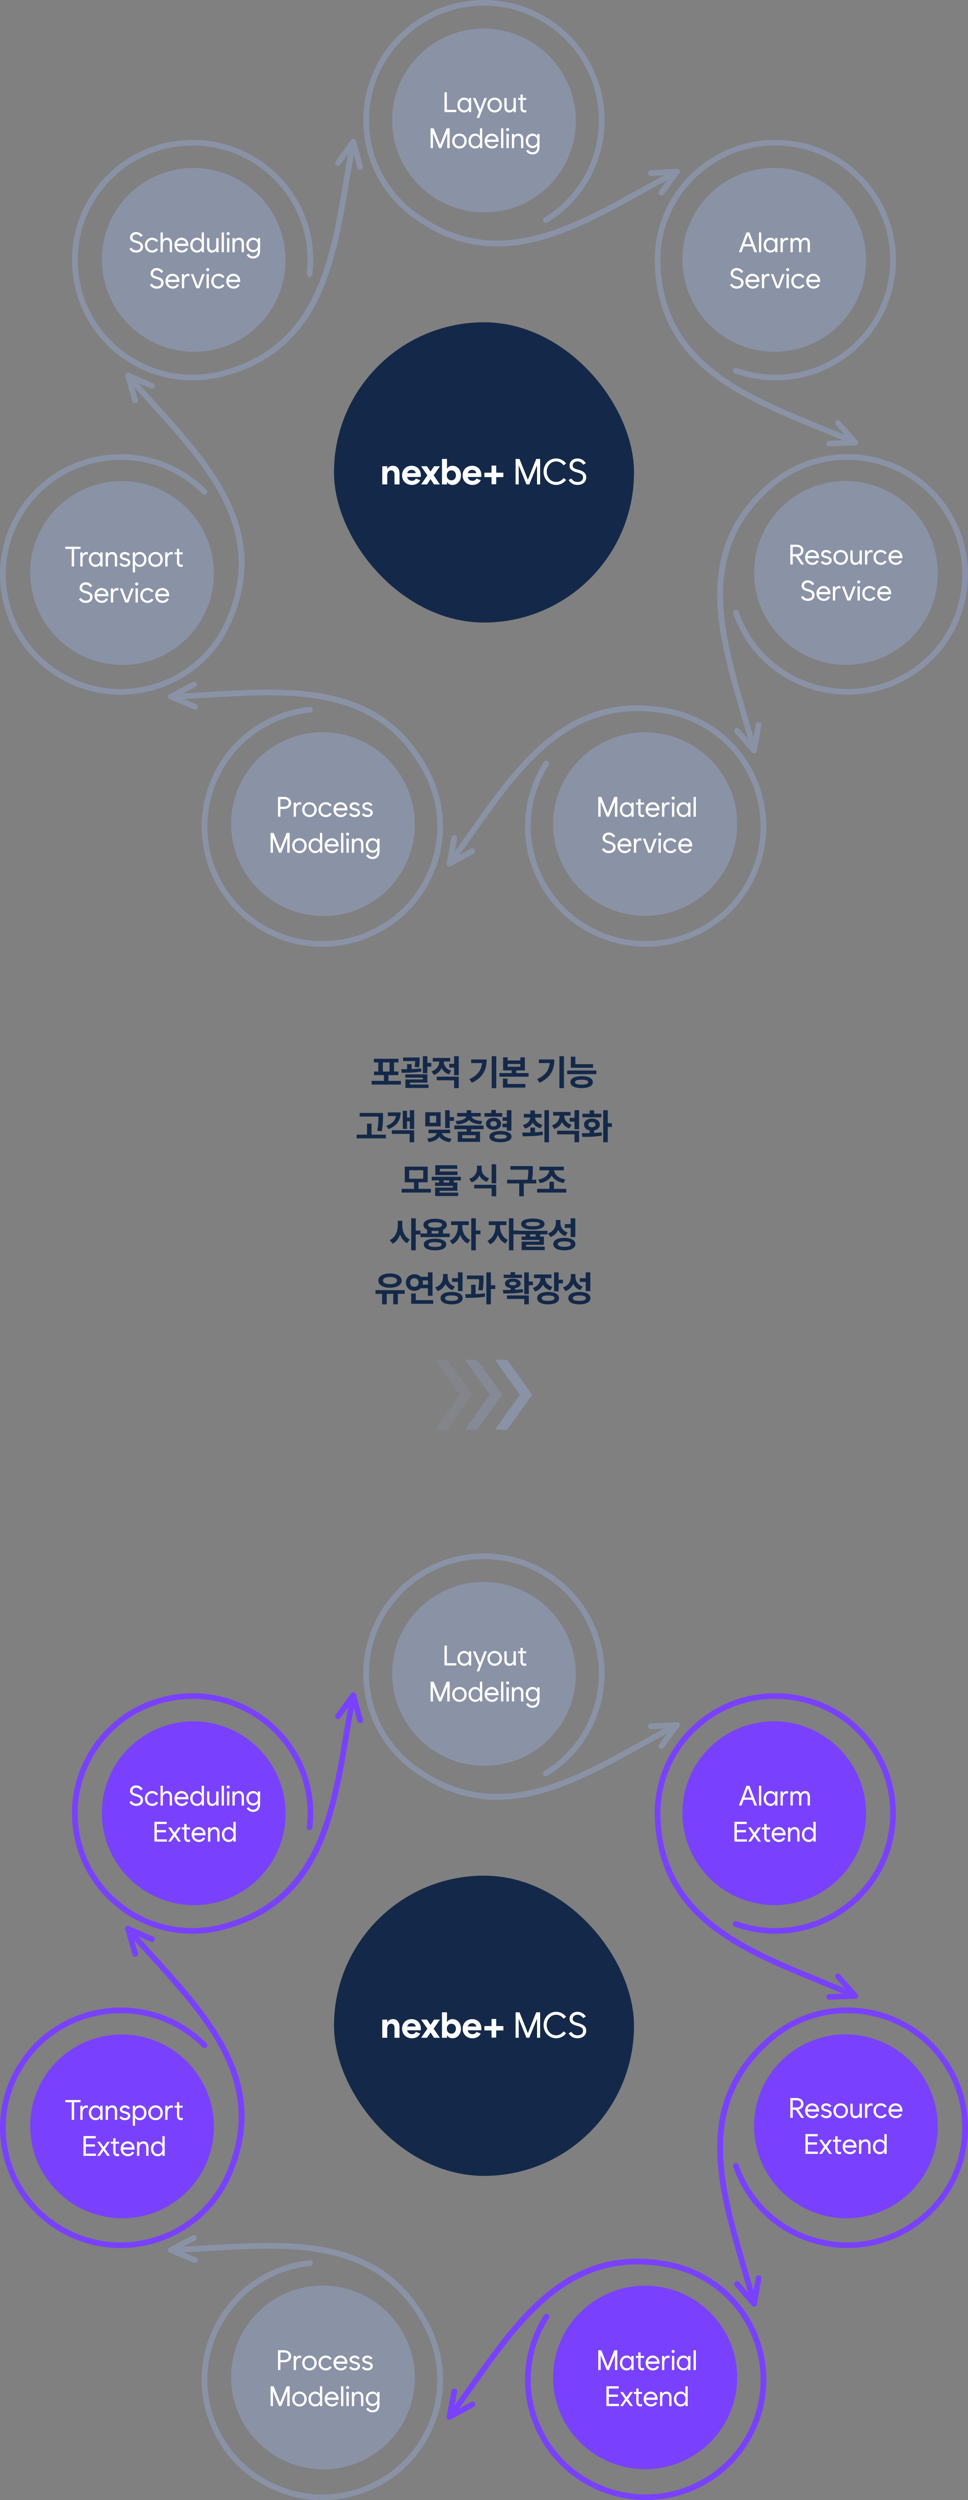 <svg xmlns="http://www.w3.org/2000/svg" width="484" height="1249" fill="none"><rect width="100%" height="100%" fill="#808080" stroke="none"/><g clip-path="url(#a)"><path fill="#8A92A6" d="M60.217 347.073c-11.22 0-22.235-3.138-31.971-9.23-13.64-8.537-23.127-21.854-26.712-37.497s-.84-31.74 7.73-45.329c8.57-13.586 21.94-23.036 37.646-26.607 20.487-4.659 41.553 1.458 56.348 16.358.557.561.55 1.461-.011 2.016a1.43 1.43 0 0 1-2.023-.011c-14.095-14.196-34.163-20.019-53.677-15.584-14.96 3.4-27.696 12.404-35.857 25.345-8.164 12.94-10.78 28.277-7.363 43.174 3.414 14.9 12.45 27.586 25.445 35.718 12.993 8.129 28.39 10.734 43.346 7.334 17.21-3.913 31.449-15.267 39.067-31.147 20.968-45.04-8.136-77.296-36.28-108.488-4.324-4.791-8.795-9.747-12.971-14.636a1.423 1.423 0 0 1 .164-2.012 1.44 1.44 0 0 1 2.02.164c4.149 4.858 8.61 9.799 12.922 14.576 28.764 31.88 58.509 64.847 36.74 111.609-8.007 16.69-22.956 28.608-41.021 32.713a61 61 0 0 1-13.539 1.531zM161.112 473c-8.938 0-17.831-2.005-26.121-5.98-14.515-6.961-25.438-19.138-30.76-34.282-5.321-15.145-4.404-31.447 2.587-45.905 9.117-18.858 27.052-31.453 47.974-33.682a1.435 1.435 0 0 1 1.576 1.266 1.426 1.426 0 0 1-1.271 1.569c-19.931 2.124-37.012 14.12-45.698 32.082-6.656 13.77-7.531 29.299-2.462 43.728 5.07 14.427 15.475 26.021 29.3 32.65s29.415 7.505 43.899 2.455c14.483-5.049 26.124-15.413 32.783-29.184 7.657-15.842 7.625-34.006-.091-49.844-22.28-44.409-65.741-41.853-107.774-39.388-6.46.381-13.136.771-19.578.977-.79.07-1.453-.593-1.477-1.378a1.43 1.43 0 0 1 1.386-1.471c6.404-.206 13.063-.596 19.501-.973 42.957-2.528 87.377-5.137 110.512 40.974 8.108 16.64 8.143 35.711.105 52.341-6.988 14.458-19.214 25.341-34.418 30.638a60.6 60.6 0 0 1-19.966 3.404zM322.955 472.954c-22.459 0-44.053-12.536-54.433-33.999-9.12-18.858-7.821-40.674 3.469-58.36a1.437 1.437 0 0 1 1.978-.436 1.42 1.42 0 0 1 .438 1.97c-10.759 16.846-11.995 37.626-3.305 55.592 13.745 28.423 48.138 40.415 76.685 26.718 28.537-13.691 40.573-47.958 26.825-76.382-7.66-15.839-21.941-27.14-39.183-31.004-48.751-10.339-73.843 25.104-98.108 59.375-3.729 5.266-7.583 10.713-11.438 15.856a1.435 1.435 0 0 1-2.002.29 1.425 1.425 0 0 1-.291-1.999c3.83-5.112 7.674-10.541 11.392-15.793 24.805-35.028 50.46-71.238 101.063-60.519 18.114 4.063 33.109 15.926 41.151 32.556 14.431 29.843 1.796 65.816-28.166 80.19a60.16 60.16 0 0 1-26.075 5.945M377.045 376.354a1.43 1.43 0 0 1-1.383-1.063c-1.624-6.173-3.491-12.551-5.29-18.719-12.033-41.152-24.475-83.709 15.506-116.435 14.48-11.577 33.144-15.856 51.209-11.752 15.705 3.568 29.075 13.018 37.649 26.603 8.571 13.586 11.319 29.683 7.737 45.33-3.581 15.643-13.065 28.96-26.705 37.5-13.64 8.537-29.8 11.277-45.509 7.707-20.492-4.656-36.806-19.27-43.644-39.088a1.42 1.42 0 0 1 .89-1.813 1.43 1.43 0 0 1 1.82.886c6.516 18.879 22.056 32.8 41.574 37.235 14.957 3.397 30.354.792 43.346-7.34s22.028-20.818 25.442-35.719c3.413-14.9.794-30.233-7.37-43.174s-20.901-21.941-35.861-25.341c-17.207-3.909-34.981.168-48.765 11.184-38.507 31.52-26.334 73.156-14.56 113.422 1.806 6.186 3.679 12.585 5.314 18.792a1.428 1.428 0 0 1-1.386 1.789zM427.651 222.517c-.192 0-.388-.039-.577-.122-5.854-2.581-12.026-5.106-17.992-7.55-39.806-16.288-80.963-33.131-81.727-84.671-.059-18.496 8.217-35.694 22.704-47.205 12.593-10.004 28.344-14.527 44.354-12.735 16.01 1.796 30.357 9.69 40.405 22.234 20.736 25.895 16.458 63.765-9.54 84.423-16.43 13.056-38.07 16.651-57.896 9.618a1.423 1.423 0 0 1-.868-1.821 1.43 1.43 0 0 1 1.827-.864c18.888 6.698 39.502 3.27 55.148-9.161 24.762-19.674 28.841-55.749 9.085-80.413-9.568-11.95-23.236-19.469-38.486-21.18-15.247-1.71-30.252 2.597-42.247 12.127-13.801 10.964-21.681 27.346-21.625 44.949.735 49.643 41.007 66.12 79.951 82.056 5.984 2.448 12.17 4.979 18.062 7.577a1.424 1.424 0 0 1 .728 1.883 1.43 1.43 0 0 1-1.309.851zM248.507 123.127c-14.403 0-29.041-4.443-43.948-15.933-14.554-11.487-22.897-28.654-22.9-47.11C181.655 26.958 208.708.003 241.963 0h.011c33.252 0 60.304 26.942 60.311 60.062 0 20.933-10.667 40.029-28.547 51.083a1.435 1.435 0 0 1-1.971-.46 1.424 1.424 0 0 1 .462-1.964c17.029-10.53 27.196-28.72 27.192-48.659-.007-31.548-25.777-57.21-57.447-57.21h-.011c-31.677.004-57.444 25.68-57.44 57.228 0 17.582 7.947 33.933 21.8 44.865 39.425 30.38 77.47 9.29 114.258-11.103 5.651-3.135 11.498-6.375 17.211-9.342a1.43 1.43 0 0 1 1.933.607 1.427 1.427 0 0 1-.606 1.924c-5.679 2.95-11.508 6.183-17.144 9.304-23.905 13.251-48.328 26.788-73.465 26.788zM96.204 190.041c-13.51 0-26.667-4.523-37.492-13.122-12.597-10.005-20.527-24.295-22.33-40.241-1.803-15.947 2.735-31.636 12.779-44.182S73.552 72.05 89.562 70.255c16.014-1.796 31.761 2.723 44.358 12.728 16.43 13.052 24.762 33.267 22.29 54.082a1.437 1.437 0 0 1-1.589 1.248 1.427 1.427 0 0 1-1.253-1.583c2.356-19.828-5.584-39.084-21.234-51.515-11.998-9.53-26.999-13.837-42.25-12.125-15.246 1.712-28.914 9.234-38.482 21.184-9.569 11.95-13.892 26.896-12.173 42.083s9.27 28.8 21.268 38.33c13.801 10.96 31.59 14.97 48.807 11.005 48.426-11.751 55.603-54.524 62.538-95.888 1.065-6.357 2.167-12.927 3.4-19.228.15-.774.896-1.28 1.68-1.127.777.15 1.282.9 1.131 1.674-1.225 6.263-2.325 12.815-3.385 19.151-7.09 42.278-14.421 85.993-64.702 98.194a61.4 61.4 0 0 1-13.762 1.573"></path><path fill="#8A92A6" d="M67.583 201.51a1.43 1.43 0 0 1-1.376-1.039l-3.557-12.515a1.42 1.42 0 0 1 .434-1.461 1.44 1.44 0 0 1 1.513-.234l11.976 5.185a1.424 1.424 0 0 1 .743 1.876 1.435 1.435 0 0 1-1.884.74l-9.204-3.986 2.734 9.617a1.426 1.426 0 0 1-.987 1.761q-.197.054-.392.056M97.47 354.501q-.278.002-.552-.112l-12.044-5.032a1.424 1.424 0 0 1-.115-2.577l11.539-6.092a1.435 1.435 0 0 1 1.936.593 1.423 1.423 0 0 1-.595 1.929l-8.868 4.679 9.253 3.867a1.425 1.425 0 0 1-.553 2.741zM224.738 432.853a1.427 1.427 0 0 1-1.407-1.692l2.412-12.783a1.43 1.43 0 0 1 1.67-1.137 1.43 1.43 0 0 1 1.145 1.663l-1.852 9.823 8.805-4.794a1.43 1.43 0 0 1 1.943.568 1.42 1.42 0 0 1-.571 1.935l-11.458 6.242a1.4 1.4 0 0 1-.687.175M377.044 376.355c-.409 0-.808-.175-1.085-.496l-8.532-9.847a1.42 1.42 0 0 1 .147-2.012 1.435 1.435 0 0 1 2.02.146l6.558 7.567 1.722-9.847a1.433 1.433 0 0 1 2.822.488l-2.244 12.815a1.43 1.43 0 0 1-1.411 1.182zM414.603 223.022a1.424 1.424 0 0 1-.052-2.849l10.03-.387-6.655-7.483a1.42 1.42 0 0 1 .122-2.012 1.44 1.44 0 0 1 2.024.122l8.658 9.736a1.423 1.423 0 0 1-1.015 2.371l-13.049.506h-.056zM330.712 97.667a1.423 1.423 0 0 1-1.151-2.27l5.948-8.052-10.024.516a1.43 1.43 0 0 1-1.505-1.35 1.43 1.43 0 0 1 1.355-1.499l13.041-.673a1.39 1.39 0 0 1 1.334.746 1.41 1.41 0 0 1-.109 1.52l-7.74 10.476c-.28.38-.714.583-1.156.583zM180.042 84.835a1.43 1.43 0 0 1-1.383-1.057l-2.609-9.652-5.846 8.125a1.437 1.437 0 0 1-1.999.328 1.42 1.42 0 0 1-.329-1.992l7.604-10.573c.322-.446.875-.67 1.418-.571.546.097.983.498 1.127 1.032l3.396 12.56a1.425 1.425 0 0 1-1.387 1.796z"></path><g clip-path="url(#b)"><path fill="#8A92A6" d="M61.207 332.185c25.362 0 45.84-20.56 45.74-45.922s-20.743-45.922-46.105-45.922-45.84 20.56-45.74 45.922 20.742 45.922 46.105 45.922"></path><path fill="#fff" d="M32.632 273.102h7.656v1.121h-3.227V283h-1.203v-8.777h-3.226zm7.513 2.843h1.148v1.094h.048q.274-.58.766-.93a1.83 1.83 0 0 1 1.087-.355q.375 0 .738.15v1.135a2.5 2.5 0 0 0-.766-.123q-.588 0-1.011.308-.418.3-.643.875-.219.573-.219 1.374V283h-1.148zm7.745 6.153q.663 0 1.183-.335.526-.336.82-.93t.294-1.36-.294-1.361a2.26 2.26 0 0 0-.82-.929 2.13 2.13 0 0 0-1.183-.335q-.67 0-1.196.335a2.27 2.27 0 0 0-.814.936 3.1 3.1 0 0 0-.287 1.354q0 .759.287 1.36.294.594.814.93.526.335 1.196.335m2.242.902v-1.107h-.048a2.53 2.53 0 0 1-.95.97q-.58.328-1.353.328-.965 0-1.73-.485a3.4 3.4 0 0 1-1.203-1.333 4.16 4.16 0 0 1-.43-1.9q0-1.047.43-1.894a3.37 3.37 0 0 1 1.203-1.34 3.17 3.17 0 0 1 1.73-.485q.773 0 1.353.335.588.328.95.964h.048v-1.108h1.149V283zm2.7-7.055h1.15v1.026h.047q.267-.575.813-.896.555-.321 1.3-.321.778 0 1.325.355.547.35.828 1.005.28.657.28 1.566V283h-1.149v-4.156q0-.97-.396-1.484-.397-.512-1.135-.512-.513 0-.95.246a1.8 1.8 0 0 0-.697.745q-.267.499-.267 1.223V283h-1.148zm9.592 7.246q-1.723 0-2.734-1.339l.93-.657q.348.472.778.691.431.212 1.026.212.738 0 1.148-.287a.95.95 0 0 0 .41-.821.76.76 0 0 0-.143-.471q-.136-.192-.465-.342a5 5 0 0 0-.896-.294l-.382-.096q-1.101-.28-1.634-.759a1.55 1.55 0 0 1-.527-1.196q0-.588.322-1.06.328-.478.895-.745a2.9 2.9 0 0 1 1.272-.273q.793 0 1.476.355.69.349 1.108.971l-.957.629a2.04 2.04 0 0 0-.718-.643 1.9 1.9 0 0 0-.91-.218q-.587 0-.95.273a.85.85 0 0 0-.362.711q0 .226.11.376.116.15.383.273.273.117.765.24l.383.095q1.25.307 1.825.834.582.52.581 1.34 0 .65-.348 1.149-.343.498-.964.779-.615.273-1.422.273m3.958-7.246h1.148v1.108h.048q.362-.636.944-.964.588-.335 1.36-.335.965 0 1.73.485.765.486 1.196 1.34.438.847.437 1.894 0 1.045-.437 1.9a3.33 3.33 0 0 1-1.196 1.333 3.16 3.16 0 0 1-1.73.485q-.772 0-1.36-.328a2.55 2.55 0 0 1-.944-.97h-.047v4.06h-1.149zm3.39 6.153a2.15 2.15 0 0 0 1.19-.335q.526-.336.814-.93.294-.601.294-1.36t-.294-1.354a2.2 2.2 0 0 0-.814-.936 2.14 2.14 0 0 0-1.19-.335q-.662 0-1.189.335a2.3 2.3 0 0 0-.813.929q-.294.595-.294 1.361t.294 1.36.813.93q.527.335 1.19.335m7.992 1.093a3.6 3.6 0 0 1-1.846-.485 3.53 3.53 0 0 1-1.305-1.333 3.87 3.87 0 0 1-.472-1.9q0-1.047.472-1.894a3.5 3.5 0 0 1 1.305-1.34 3.6 3.6 0 0 1 1.846-.485q1.019 0 1.846.485.826.486 1.299 1.34.478.847.478 1.894 0 1.045-.478 1.9a3.5 3.5 0 0 1-1.3 1.333 3.6 3.6 0 0 1-1.845.485m0-1.093q.711 0 1.265-.335.56-.336.868-.93.314-.594.314-1.36t-.314-1.361a2.3 2.3 0 0 0-.868-.929 2.4 2.4 0 0 0-1.265-.335q-.711 0-1.271.335a2.34 2.34 0 0 0-.868.929 2.9 2.9 0 0 0-.308 1.361q0 .766.308 1.36.315.594.868.93.56.335 1.271.335m4.847-6.153h1.149v1.094h.047q.274-.58.766-.93a1.83 1.83 0 0 1 1.087-.355q.376 0 .738.15v1.135a2.5 2.5 0 0 0-.765-.123q-.588 0-1.012.308-.417.3-.643.875-.218.573-.218 1.374V283H82.61zm4.656 0h1.203v-1.75h1.148v1.75h1.75v.957h-1.75v4.047q0 .575.253.848t.786.273a2.7 2.7 0 0 0 .711-.109v1.08q-.403.15-.875.15-.615 0-1.073-.266a1.77 1.77 0 0 1-.704-.766q-.246-.499-.246-1.169v-4.088h-1.203zm-44.395 25.246q-1.107 0-1.941-.458-.828-.458-1.477-1.415l1.012-.642q.513.73 1.073 1.053.568.314 1.333.314.67 0 1.162-.219a1.67 1.67 0 0 0 .76-.622q.266-.41.266-.964 0-.458-.205-.779-.199-.321-.657-.567-.458-.253-1.244-.472l-.492-.137q-1.374-.375-2.017-1.005-.635-.629-.635-1.592 0-.793.39-1.422a2.7 2.7 0 0 1 1.093-.992q.704-.362 1.58-.362 1.005 0 1.859.486a3.9 3.9 0 0 1 1.408 1.36l-1.04.601q-.409-.635-.984-.963a2.4 2.4 0 0 0-1.244-.335q-.54 0-.957.205a1.56 1.56 0 0 0-.65.574q-.225.37-.225.848 0 .382.164.649.171.26.547.465.383.198 1.04.376l.491.136q1.06.294 1.716.698.663.403.978.95.314.54.314 1.278 0 .882-.43 1.552a2.8 2.8 0 0 1-1.197 1.039q-.773.363-1.79.362m8.046 0a3.7 3.7 0 0 1-1.886-.485 3.5 3.5 0 0 1-1.313-1.333 3.8 3.8 0 0 1-.478-1.9q0-1.047.458-1.894.465-.854 1.271-1.34a3.47 3.47 0 0 1 1.812-.485q.99 0 1.77.485.786.486 1.224 1.333.437.848.437 1.901l-.013.396h-5.763q.083.67.417 1.176.342.506.882.779.54.274 1.21.274.717 0 1.23-.315.52-.321.793-.902l1.012.437a3.2 3.2 0 0 1-1.21 1.374q-.793.5-1.853.499m2.03-4.443a1.974 1.974 0 0 0-1.094-1.647 2.26 2.26 0 0 0-1.072-.253q-.575 0-1.046.239a2.2 2.2 0 0 0-.793.663 2.6 2.6 0 0 0-.451.998zm2.49-2.803h1.148v1.094h.047q.274-.58.766-.93a1.83 1.83 0 0 1 1.087-.355q.376 0 .738.15v1.135a2.5 2.5 0 0 0-.765-.123q-.588 0-1.012.308-.417.3-.643.875-.218.573-.218 1.374V301h-1.149zm4.49 0h1.245l2.201 5.92h.055l2.2-5.92h1.245L64.167 301h-1.531zm7.842 0h1.148V301H67.77zm.574-1.476a.74.74 0 0 1-.547-.219.74.74 0 0 1-.219-.547q0-.328.22-.547a.74.74 0 0 1 .546-.218.74.74 0 0 1 .547.218.74.74 0 0 1 .219.547.74.74 0 0 1-.22.547.74.74 0 0 1-.546.219m5.449 8.722q-1.032 0-1.867-.485a3.5 3.5 0 0 1-1.312-1.333 3.87 3.87 0 0 1-.472-1.9q0-1.047.472-1.894a3.5 3.5 0 0 1 1.312-1.34 3.65 3.65 0 0 1 1.867-.485q.97 0 1.729.437.766.432 1.21 1.204l-1.012.519a1.97 1.97 0 0 0-.786-.786 2.27 2.27 0 0 0-1.141-.28 2.45 2.45 0 0 0-1.286.335 2.33 2.33 0 0 0-.875.929q-.314.595-.314 1.361t.314 1.36.875.93a2.46 2.46 0 0 0 1.285.335q.65 0 1.142-.274.5-.28.786-.793l1.012.52q-.445.772-1.21 1.21-.758.43-1.73.43m7.512 0a3.7 3.7 0 0 1-1.886-.485 3.5 3.5 0 0 1-1.313-1.333 3.8 3.8 0 0 1-.478-1.9q0-1.047.458-1.894.465-.854 1.271-1.34a3.47 3.47 0 0 1 1.812-.485q.99 0 1.77.485.786.486 1.224 1.333.438.848.437 1.901l-.013.396h-5.763q.083.67.417 1.176.342.506.882.779.54.274 1.21.274.718 0 1.23-.315.52-.321.793-.902l1.012.437a3.2 3.2 0 0 1-1.21 1.374q-.793.5-1.853.499m2.03-4.443a1.974 1.974 0 0 0-1.094-1.647 2.26 2.26 0 0 0-1.072-.253q-.575 0-1.046.239a2.2 2.2 0 0 0-.793.663 2.6 2.6 0 0 0-.451.998z"></path></g><g clip-path="url(#c)"><path fill="#8A92A6" d="M97.048 175.757c25.362 0 45.841-20.56 45.74-45.922s-20.742-45.922-46.104-45.922-45.841 20.56-45.74 45.922 20.742 45.922 46.104 45.922"></path><path fill="#fff" d="M68.094 126.191q-1.107 0-1.941-.458-.828-.458-1.477-1.415l1.012-.642q.513.73 1.073 1.053.567.314 1.333.314.67 0 1.162-.219a1.67 1.67 0 0 0 .759-.622q.266-.41.266-.964 0-.458-.205-.779-.197-.321-.656-.567-.458-.253-1.244-.472l-.492-.137q-1.374-.375-2.017-1.005-.636-.629-.636-1.592 0-.793.39-1.422a2.7 2.7 0 0 1 1.094-.992q.705-.362 1.579-.362 1.005 0 1.86.486a3.9 3.9 0 0 1 1.408 1.36l-1.04.601q-.41-.635-.984-.963a2.4 2.4 0 0 0-1.244-.335q-.54 0-.957.205a1.56 1.56 0 0 0-.65.574q-.225.37-.225.848 0 .382.164.649.17.26.547.465.383.198 1.039.376l.492.136q1.059.294 1.716.698.663.403.978.95.314.54.314 1.278 0 .882-.43 1.552a2.8 2.8 0 0 1-1.197 1.039q-.772.362-1.791.362m8.019 0q-1.032 0-1.866-.485a3.5 3.5 0 0 1-1.313-1.333 3.87 3.87 0 0 1-.472-1.9q0-1.047.472-1.894a3.5 3.5 0 0 1 1.313-1.34 3.65 3.65 0 0 1 1.866-.485q.97 0 1.73.437.765.432 1.21 1.204l-1.013.519a1.97 1.97 0 0 0-.786-.786 2.27 2.27 0 0 0-1.141-.28 2.45 2.45 0 0 0-1.285.335 2.33 2.33 0 0 0-.875.929q-.315.595-.315 1.361 0 .765.315 1.36.315.594.875.93a2.46 2.46 0 0 0 1.285.335q.65 0 1.141-.274.5-.28.786-.793l1.012.52q-.445.772-1.21 1.21-.758.43-1.73.43m4.163-10.089h1.149v3.869h.047q.267-.575.814-.896.554-.321 1.299-.321.78 0 1.326.355.546.35.827 1.005.28.657.28 1.566V126H84.87v-4.156q0-.97-.397-1.484-.396-.512-1.134-.512-.513 0-.95.246-.431.246-.698.745t-.266 1.223V126h-1.149zm10.644 10.089a3.7 3.7 0 0 1-1.887-.485 3.5 3.5 0 0 1-1.312-1.333 3.8 3.8 0 0 1-.479-1.9q0-1.047.458-1.894.465-.855 1.272-1.34a3.47 3.47 0 0 1 1.811-.485q.992 0 1.77.485.787.486 1.224 1.333.438.848.438 1.901l-.014.396H88.44q.081.67.417 1.176.34.506.881.779.54.274 1.21.274.719 0 1.23-.315.52-.321.794-.902l1.011.437a3.2 3.2 0 0 1-1.21 1.374q-.793.5-1.852.499m2.03-4.443a1.974 1.974 0 0 0-1.094-1.647 2.26 2.26 0 0 0-1.073-.253q-.574 0-1.046.239a2.2 2.2 0 0 0-.793.663 2.6 2.6 0 0 0-.45.998zm7.876 4.252v-1.107h-.048a2.54 2.54 0 0 1-.95.97q-.582.328-1.354.328-.965 0-1.73-.485a3.4 3.4 0 0 1-1.203-1.333 4.16 4.16 0 0 1-.43-1.9q0-1.047.43-1.894a3.37 3.37 0 0 1 1.204-1.34 3.17 3.17 0 0 1 1.729-.485q.772 0 1.353.335.588.328.951.964h.048v-3.951h1.148V126zm-2.243-.902q.664 0 1.183-.335a2.27 2.27 0 0 0 .82-.93q.294-.595.294-1.36t-.294-1.361a2.26 2.26 0 0 0-.82-.929 2.13 2.13 0 0 0-1.183-.335q-.67 0-1.196.335a2.27 2.27 0 0 0-.813.936 3.1 3.1 0 0 0-.287 1.354q0 .759.287 1.36.294.594.813.93.527.335 1.196.335m10.685.902h-1.148v-1.025h-.048a1.98 1.98 0 0 1-.82.895q-.548.321-1.292.321-.78 0-1.327-.348a2.2 2.2 0 0 1-.827-1.012q-.28-.656-.28-1.565v-4.321h1.148v4.157q0 .97.397 1.483t1.135.513q.512 0 .943-.246.437-.246.704-.746.267-.498.267-1.223v-3.938h1.148zm1.552-9.898h1.149V126h-1.149zm2.701 2.843h1.148V126h-1.148zm.574-1.476a.74.74 0 0 1-.547-.219.74.74 0 0 1-.219-.547q0-.328.219-.547a.74.74 0 0 1 .547-.218.74.74 0 0 1 .547.218.74.74 0 0 1 .219.547.74.74 0 0 1-.219.547.74.74 0 0 1-.547.219m2.126 1.476h1.149v1.026h.047q.267-.575.814-.896.553-.321 1.299-.321.779 0 1.326.355.547.35.827 1.005.28.657.28 1.566V126h-1.148v-4.156q0-.97-.397-1.484-.396-.512-1.134-.512a1.9 1.9 0 0 0-.951.246 1.8 1.8 0 0 0-.697.745q-.267.499-.266 1.223V126h-1.149zm10.439 5.934q.663 0 1.183-.321.526-.322.82-.889.294-.574.294-1.306 0-.73-.294-1.299a2.2 2.2 0 0 0-.82-.895 2.2 2.2 0 0 0-1.183-.321 2.25 2.25 0 0 0-1.196.321 2.2 2.2 0 0 0-.814.895 2.9 2.9 0 0 0-.287 1.299q0 .725.287 1.299.294.574.814.896a2.25 2.25 0 0 0 1.196.321m-.137 4.266q-1.04 0-1.825-.445-.787-.437-1.36-1.333l.957-.601q.45.683.97.984.527.301 1.258.301 1.162 0 1.771-.704.608-.698.608-2.058v-.574h-.055q-.355.615-.936.936t-1.36.322q-.965 0-1.73-.472a3.3 3.3 0 0 1-1.203-1.299 3.9 3.9 0 0 1-.431-1.839q0-1.011.431-1.839a3.3 3.3 0 0 1 1.203-1.298 3.23 3.23 0 0 1 1.73-.472q.779 0 1.36.321.58.322.936.937h.055v-1.067h1.149v6.344q0 1.21-.431 2.078a2.98 2.98 0 0 1-1.217 1.32q-.793.458-1.88.458m-48.15 15.046q-1.109 0-1.942-.458-.828-.458-1.477-1.415l1.012-.642q.513.73 1.073 1.053.568.314 1.333.314.67 0 1.162-.219a1.67 1.67 0 0 0 .76-.622q.266-.41.266-.964 0-.458-.205-.779-.199-.321-.657-.567-.458-.253-1.244-.472l-.492-.137q-1.374-.375-2.017-1.005-.635-.629-.635-1.592 0-.793.39-1.422a2.7 2.7 0 0 1 1.093-.992q.704-.362 1.58-.362 1.005 0 1.859.486a3.9 3.9 0 0 1 1.408 1.36l-1.04.601q-.409-.635-.984-.963a2.4 2.4 0 0 0-1.244-.335q-.54 0-.957.205a1.56 1.56 0 0 0-.65.574q-.225.37-.225.848 0 .382.164.649.171.26.547.465.383.198 1.04.376l.491.136q1.06.294 1.716.698.663.403.978.95.314.54.314 1.278 0 .882-.43 1.552a2.8 2.8 0 0 1-1.197 1.039q-.773.362-1.79.362m8.045 0a3.7 3.7 0 0 1-1.886-.485 3.5 3.5 0 0 1-1.313-1.333 3.8 3.8 0 0 1-.478-1.9q0-1.047.458-1.894.465-.854 1.271-1.34a3.47 3.47 0 0 1 1.812-.485q.99 0 1.77.485.786.486 1.224 1.333.437.848.437 1.901l-.013.396h-5.763q.082.67.417 1.176.342.506.882.779.54.274 1.21.274.717 0 1.23-.315.52-.321.793-.902l1.012.437a3.2 3.2 0 0 1-1.21 1.374q-.793.5-1.853.499m2.03-4.443a1.974 1.974 0 0 0-1.094-1.647 2.26 2.26 0 0 0-1.072-.253q-.575 0-1.046.239a2.2 2.2 0 0 0-.793.663 2.6 2.6 0 0 0-.451.998zm2.49-2.803h1.148v1.094h.047q.274-.58.766-.93a1.83 1.83 0 0 1 1.087-.355q.376 0 .738.15v1.135a2.5 2.5 0 0 0-.765-.123q-.588 0-1.012.308-.417.3-.643.875-.218.573-.218 1.374V144h-1.149zm4.49 0h1.245l2.201 5.92h.055l2.201-5.92h1.244L99.667 144h-1.531zm7.842 0h1.148V144h-1.148zm.574-1.476a.74.74 0 0 1-.547-.219.74.74 0 0 1-.219-.547q0-.328.219-.547a.74.74 0 0 1 .547-.218.74.74 0 0 1 .547.218.74.74 0 0 1 .219.547.74.74 0 0 1-.219.547.74.74 0 0 1-.547.219m5.449 8.722a3.64 3.64 0 0 1-1.867-.485 3.5 3.5 0 0 1-1.312-1.333 3.86 3.86 0 0 1-.472-1.9q0-1.047.472-1.894a3.5 3.5 0 0 1 1.312-1.34 3.65 3.65 0 0 1 1.867-.485q.97 0 1.729.437.765.432 1.21 1.204l-1.012.519a1.97 1.97 0 0 0-.786-.786 2.27 2.27 0 0 0-1.141-.28q-.725 0-1.286.335a2.33 2.33 0 0 0-.875.929q-.314.595-.314 1.361 0 .765.314 1.36.315.594.875.93.56.335 1.286.335.648 0 1.141-.274.5-.28.786-.793l1.012.52q-.445.772-1.21 1.21-.759.43-1.729.43m7.513 0a3.7 3.7 0 0 1-1.887-.485 3.5 3.5 0 0 1-1.313-1.333 3.8 3.8 0 0 1-.478-1.9q0-1.047.458-1.894.465-.854 1.271-1.34a3.5 3.5 0 0 1 1.812-.485 3.3 3.3 0 0 1 1.77.485q.786.486 1.224 1.333.437.848.437 1.901l-.013.396h-5.763q.082.67.417 1.176.342.506.882.779.54.274 1.21.274.718 0 1.23-.315.52-.321.793-.902l1.012.437a3.2 3.2 0 0 1-1.21 1.374q-.793.5-1.852.499m2.03-4.443a1.93 1.93 0 0 0-.322-.964 1.97 1.97 0 0 0-.772-.683 2.26 2.26 0 0 0-1.073-.253 2.3 2.3 0 0 0-1.046.239 2.2 2.2 0 0 0-.793.663 2.6 2.6 0 0 0-.451.998z"></path></g><g clip-path="url(#d)"><path fill="#8A92A6" d="M242.185 106.135c25.362 0 45.841-20.56 45.74-45.922s-20.742-45.922-46.104-45.922-45.841 20.56-45.74 45.922 20.742 45.922 46.104 45.922"></path><path fill="#fff" d="M222.241 46.102h1.203v8.777h4.703V56h-5.906zm9.947 8.996q.663 0 1.182-.335.527-.335.821-.93t.293-1.36q0-.766-.293-1.36a2.26 2.26 0 0 0-.821-.93 2.13 2.13 0 0 0-1.182-.335q-.67 0-1.197.335a2.27 2.27 0 0 0-.813.936 3.1 3.1 0 0 0-.287 1.354q0 .758.287 1.36.294.595.813.93.527.335 1.197.335m2.242.902v-1.107h-.048a2.53 2.53 0 0 1-.95.97q-.582.328-1.354.328a3.16 3.16 0 0 1-1.729-.485 3.37 3.37 0 0 1-1.203-1.333 4.15 4.15 0 0 1-.431-1.9q0-1.047.431-1.894a3.35 3.35 0 0 1 1.203-1.34 3.16 3.16 0 0 1 1.729-.485q.772 0 1.354.335.588.328.95.964h.048v-1.108h1.148V56zm2.044-7.055h1.244l2.338 5.606h.055l2.091-5.606h1.217l-3.842 10.008h-1.244L239.468 56zm10.863 7.246a3.6 3.6 0 0 1-1.846-.485 3.5 3.5 0 0 1-1.306-1.333 3.9 3.9 0 0 1-.471-1.9q0-1.047.471-1.894a3.5 3.5 0 0 1 1.306-1.34 3.6 3.6 0 0 1 1.846-.485q1.019 0 1.845.485.828.486 1.299 1.34.479.847.479 1.894 0 1.045-.479 1.9a3.47 3.47 0 0 1-1.299 1.333 3.6 3.6 0 0 1-1.845.485m0-1.093q.71 0 1.264-.335.56-.335.868-.93.315-.595.315-1.36t-.315-1.36a2.3 2.3 0 0 0-.868-.93 2.4 2.4 0 0 0-1.264-.335q-.711 0-1.272.335a2.34 2.34 0 0 0-.868.93 2.9 2.9 0 0 0-.308 1.36q0 .766.308 1.36.315.595.868.93.561.335 1.272.335m10.589.902h-1.149v-1.025h-.048a1.97 1.97 0 0 1-.82.895q-.546.321-1.292.321-.778 0-1.326-.348a2.2 2.2 0 0 1-.827-1.012q-.28-.657-.28-1.565v-4.32h1.148v4.156q0 .97.396 1.483.397.513 1.135.513.512 0 .944-.246.437-.246.704-.746.266-.498.266-1.223v-3.938h1.149zm1.114-7.055h1.203v-1.75h1.149v1.75h1.75v.957h-1.75v4.047q0 .575.253.848.252.273.786.273.314 0 .711-.11v1.081q-.404.15-.875.15-.615 0-1.073-.266a1.77 1.77 0 0 1-.705-.766q-.246-.498-.246-1.169v-4.088h-1.203zm-43.751 15.157h1.517l3.227 8.011h.054l3.227-8.011h1.518V74h-1.204v-7.328h-.047L220.607 74h-1.094l-2.973-7.328h-.048V74h-1.203zm14.444 10.09a3.6 3.6 0 0 1-1.846-.486 3.53 3.53 0 0 1-1.305-1.333 3.86 3.86 0 0 1-.472-1.9q0-1.047.472-1.894a3.5 3.5 0 0 1 1.305-1.34 3.6 3.6 0 0 1 1.846-.485q1.018 0 1.846.485.827.486 1.299 1.34.478.847.478 1.894 0 1.045-.478 1.9a3.5 3.5 0 0 1-1.299 1.333 3.6 3.6 0 0 1-1.846.485m0-1.094q.711 0 1.265-.335.56-.336.868-.93.314-.595.314-1.36t-.314-1.36a2.3 2.3 0 0 0-.868-.93 2.4 2.4 0 0 0-1.265-.335q-.711 0-1.271.335a2.34 2.34 0 0 0-.868.93q-.309.594-.308 1.36 0 .765.308 1.36.314.595.868.93.56.335 1.271.335m10.234.902v-1.107h-.048a2.53 2.53 0 0 1-.95.97q-.582.328-1.354.328a3.16 3.16 0 0 1-1.729-.485 3.37 3.37 0 0 1-1.203-1.333 4.16 4.16 0 0 1-.431-1.9q0-1.047.431-1.894a3.35 3.35 0 0 1 1.203-1.34 3.16 3.16 0 0 1 1.729-.485q.772 0 1.354.335.587.328.95.964h.048v-3.951h1.148V74zm-2.242-.902q.663 0 1.182-.335.527-.336.821-.93a3 3 0 0 0 .294-1.36q0-.766-.294-1.36a2.26 2.26 0 0 0-.821-.93 2.13 2.13 0 0 0-1.182-.335q-.67 0-1.197.335a2.27 2.27 0 0 0-.813.936 3.1 3.1 0 0 0-.287 1.354q0 .758.287 1.36.294.595.813.93.526.335 1.197.335m8.292 1.093a3.7 3.7 0 0 1-1.887-.485 3.5 3.5 0 0 1-1.312-1.333 3.8 3.8 0 0 1-.479-1.9q0-1.047.458-1.894a3.46 3.46 0 0 1 1.272-1.34 3.47 3.47 0 0 1 1.811-.485q.991 0 1.771.485.786.486 1.223 1.333.438.848.438 1.9l-.014.397h-5.762q.081.67.416 1.176.342.505.882.78.54.272 1.21.273.718 0 1.231-.315.519-.321.793-.902l1.011.437a3.2 3.2 0 0 1-1.21 1.374q-.792.5-1.852.5m2.03-4.443a1.966 1.966 0 0 0-1.094-1.647 2.26 2.26 0 0 0-1.073-.253q-.574 0-1.046.239a2.2 2.2 0 0 0-.793.663 2.6 2.6 0 0 0-.451.998zm2.489-5.646h1.148V74h-1.148zm2.7 2.843h1.149V74h-1.149zm.574-1.476a.74.74 0 0 1-.546-.219.74.74 0 0 1-.219-.547q0-.328.219-.547a.74.74 0 0 1 .546-.219.74.74 0 0 1 .547.22.74.74 0 0 1 .219.546.74.74 0 0 1-.219.547.74.74 0 0 1-.547.219m2.127 1.476h1.148v1.026h.048a2 2 0 0 1 .813-.896q.555-.321 1.299-.321.78 0 1.326.355.548.35.828 1.005.28.657.28 1.566V74h-1.149v-4.156q0-.97-.396-1.484-.396-.512-1.135-.512-.513 0-.95.246-.431.246-.697.745-.267.498-.267 1.224V74h-1.148zm10.438 5.934a2.2 2.2 0 0 0 2.003-1.21q.294-.574.294-1.306 0-.73-.294-1.299a2.2 2.2 0 0 0-.82-.895 2.2 2.2 0 0 0-1.183-.321q-.67 0-1.196.32a2.2 2.2 0 0 0-.813.896 2.86 2.86 0 0 0-.287 1.3q0 .723.287 1.298.294.574.813.896.527.32 1.196.32m-.136 4.265q-1.04 0-1.825-.444-.787-.437-1.361-1.333l.957-.601q.452.683.971.984.526.3 1.258.3 1.162 0 1.77-.703.609-.697.609-2.058v-.574h-.055a2.43 2.43 0 0 1-.937.936q-.58.322-1.36.322a3.23 3.23 0 0 1-1.729-.472 3.3 3.3 0 0 1-1.204-1.299 3.9 3.9 0 0 1-.43-1.839q0-1.011.43-1.839a3.3 3.3 0 0 1 1.204-1.298 3.23 3.23 0 0 1 1.729-.472q.78 0 1.36.321.582.322.937.937h.055v-1.067h1.148v6.344q0 1.21-.431 2.078a2.97 2.97 0 0 1-1.216 1.32q-.794.457-1.88.457"></path></g><g clip-path="url(#e)"><path fill="#8A92A6" d="M387.296 175.73c25.362 0 45.841-20.56 45.74-45.922s-20.742-45.922-46.104-45.922c-25.363 0-45.841 20.56-45.741 45.922s20.743 45.922 46.105 45.922"></path><path fill="#fff" d="M376.131 123.115h-4.293l-1.08 2.885h-1.312l3.787-9.898h1.504l3.787 9.898h-1.313zm-.417-1.121-1.702-4.539h-.055l-1.702 4.539zm3.76-5.892h1.149V126h-1.149zm5.845 8.996q.664 0 1.183-.335a2.27 2.27 0 0 0 .82-.93q.294-.595.294-1.36t-.294-1.361a2.26 2.26 0 0 0-.82-.929 2.13 2.13 0 0 0-1.183-.335q-.67 0-1.196.335a2.27 2.27 0 0 0-.813.936 3.1 3.1 0 0 0-.288 1.354q0 .759.288 1.36.294.594.813.93.527.335 1.196.335m2.243.902v-1.107h-.048a2.53 2.53 0 0 1-.951.97q-.58.328-1.353.328a3.16 3.16 0 0 1-1.73-.485 3.4 3.4 0 0 1-1.203-1.333 4.16 4.16 0 0 1-.43-1.9q0-1.047.43-1.894a3.37 3.37 0 0 1 1.203-1.34 3.17 3.17 0 0 1 1.73-.485q.772 0 1.353.335.588.328.951.964h.048v-1.108h1.148V126zm2.7-7.055h1.148v1.094h.048q.274-.58.766-.93a1.84 1.84 0 0 1 1.087-.355q.376 0 .738.15v1.135a2.5 2.5 0 0 0-.766-.123q-.587 0-1.011.308-.417.3-.643.875-.219.573-.219 1.374V126h-1.148zm4.984 0h1.148v1.026h.041q.246-.575.759-.896.52-.321 1.21-.321.738 0 1.251.369.52.362.779 1.053h.048q.219-.657.772-1.039.561-.383 1.347-.383.752 0 1.278.355.527.35.8 1.005.274.657.274 1.566V126h-1.149v-4.156q0-.97-.362-1.484-.363-.512-1.032-.512-.465 0-.862.246-.389.246-.635.745-.24.499-.24 1.223V126h-1.148v-4.156q0-.97-.362-1.484-.363-.512-1.033-.512-.464 0-.861.246-.39.246-.636.745-.239.499-.239 1.223V126h-1.148zm-26.874 25.246q-1.107 0-1.941-.458-.828-.458-1.477-1.415l1.012-.642q.513.73 1.073 1.053.567.314 1.333.314.67 0 1.162-.219.5-.219.759-.622.267-.41.267-.964 0-.458-.205-.779-.199-.321-.657-.567-.458-.253-1.244-.472l-.492-.137q-1.374-.375-2.017-1.005-.635-.629-.635-1.592 0-.793.389-1.422a2.7 2.7 0 0 1 1.094-.992q.705-.362 1.579-.362a3.7 3.7 0 0 1 1.86.486 3.9 3.9 0 0 1 1.408 1.36l-1.039.601q-.41-.635-.985-.963a2.4 2.4 0 0 0-1.244-.335q-.54 0-.957.205a1.56 1.56 0 0 0-.649.574 1.6 1.6 0 0 0-.226.848q0 .382.164.649.17.26.547.465.383.198 1.039.376l.492.136q1.06.294 1.716.698.663.403.978.95.314.54.314 1.278 0 .882-.43 1.552a2.8 2.8 0 0 1-1.197 1.039q-.773.362-1.791.362m8.046 0a3.7 3.7 0 0 1-1.886-.485 3.5 3.5 0 0 1-1.313-1.333 3.8 3.8 0 0 1-.478-1.9q0-1.047.458-1.894a3.46 3.46 0 0 1 1.271-1.34 3.47 3.47 0 0 1 1.812-.485q.99 0 1.77.485.786.486 1.224 1.333.437.848.437 1.901l-.013.396h-5.763q.082.67.417 1.176.342.506.882.779.54.274 1.21.274.717 0 1.23-.315.52-.321.793-.902l1.012.437a3.2 3.2 0 0 1-1.21 1.374q-.793.5-1.853.499m2.031-4.443a1.974 1.974 0 0 0-1.094-1.647 2.26 2.26 0 0 0-1.073-.253 2.3 2.3 0 0 0-1.046.239 2.2 2.2 0 0 0-.793.663 2.6 2.6 0 0 0-.451.998zm2.488-2.803h1.149v1.094h.048q.273-.58.765-.93a1.84 1.84 0 0 1 1.087-.355q.376 0 .738.15v1.135a2.5 2.5 0 0 0-.765-.123q-.588 0-1.012.308-.417.3-.643.875-.218.573-.218 1.374V144h-1.149zm4.492 0h1.244l2.201 5.92h.055l2.201-5.92h1.244L389.667 144h-1.531zm7.841 0h1.148V144h-1.148zm.574-1.476a.74.74 0 0 1-.547-.219.74.74 0 0 1-.219-.547q0-.328.219-.547a.74.74 0 0 1 .547-.218.74.74 0 0 1 .547.218.74.74 0 0 1 .219.547.74.74 0 0 1-.219.547.74.74 0 0 1-.547.219m5.449 8.722a3.64 3.64 0 0 1-1.867-.485 3.5 3.5 0 0 1-1.312-1.333 3.86 3.86 0 0 1-.472-1.9q0-1.047.472-1.894a3.5 3.5 0 0 1 1.312-1.34 3.65 3.65 0 0 1 1.867-.485q.97 0 1.729.437.766.432 1.21 1.204l-1.012.519a1.97 1.97 0 0 0-.786-.786 2.27 2.27 0 0 0-1.141-.28q-.726 0-1.286.335a2.33 2.33 0 0 0-.875.929q-.314.595-.314 1.361 0 .765.314 1.36.315.594.875.93.56.335 1.286.335.649 0 1.141-.274.5-.28.786-.793l1.012.52q-.445.772-1.21 1.21-.759.43-1.729.43m7.513 0a3.7 3.7 0 0 1-1.887-.485 3.5 3.5 0 0 1-1.313-1.333 3.8 3.8 0 0 1-.478-1.9q0-1.047.458-1.894.465-.854 1.271-1.34a3.5 3.5 0 0 1 1.812-.485 3.3 3.3 0 0 1 1.77.485q.786.486 1.224 1.333.438.848.437 1.901l-.013.396h-5.763q.083.67.417 1.176.342.506.882.779.54.274 1.21.274.718 0 1.23-.315.52-.321.793-.902l1.012.437a3.2 3.2 0 0 1-1.21 1.374q-.793.5-1.852.499m2.03-4.443a1.93 1.93 0 0 0-.322-.964 1.97 1.97 0 0 0-.772-.683 2.26 2.26 0 0 0-1.073-.253 2.3 2.3 0 0 0-1.046.239 2.2 2.2 0 0 0-.793.663 2.6 2.6 0 0 0-.451.998z"></path></g><g clip-path="url(#f)"><path fill="#8A92A6" d="M423.164 332.154c25.362 0 45.84-20.56 45.74-45.922s-20.742-45.922-46.105-45.922-45.84 20.56-45.74 45.922 20.742 45.922 46.105 45.922"></path><path fill="#fff" d="M395.167 272.102h3.007q1.053 0 1.86.369.805.362 1.251 1.025.444.663.444 1.531 0 .718-.308 1.306-.3.58-.868.978a3.5 3.5 0 0 1-1.333.553l2.81 4.136h-1.422l-2.741-4.033h-1.497V282h-1.203zm3.021 4.744q1.094 0 1.702-.479.609-.485.609-1.34 0-.853-.609-1.326-.608-.478-1.702-.478h-1.818v3.623zm8.033 5.345a3.7 3.7 0 0 1-1.887-.485 3.5 3.5 0 0 1-1.313-1.333 3.8 3.8 0 0 1-.478-1.9q0-1.047.458-1.894.465-.854 1.271-1.34a3.5 3.5 0 0 1 1.812-.485 3.3 3.3 0 0 1 1.77.485q.786.486 1.224 1.333.438.848.437 1.901l-.013.396h-5.763q.083.67.417 1.176.342.506.882.779.54.274 1.21.274.718 0 1.23-.315.52-.321.793-.902l1.012.437a3.2 3.2 0 0 1-1.21 1.374q-.793.5-1.852.499m2.03-4.443a1.93 1.93 0 0 0-.322-.964 1.97 1.97 0 0 0-.772-.683 2.26 2.26 0 0 0-1.073-.253 2.3 2.3 0 0 0-1.046.239 2.2 2.2 0 0 0-.793.663 2.6 2.6 0 0 0-.451.998zm4.84 4.443q-1.723 0-2.734-1.339l.929-.657q.349.472.78.691.43.212 1.025.212.738 0 1.148-.287.41-.294.41-.821a.76.76 0 0 0-.143-.471q-.136-.192-.465-.342a5 5 0 0 0-.895-.294l-.383-.096q-1.101-.28-1.634-.759a1.55 1.55 0 0 1-.526-1.196q0-.588.321-1.06a2.2 2.2 0 0 1 .895-.745 2.9 2.9 0 0 1 1.272-.273q.793 0 1.476.355.691.349 1.108.971l-.957.629a2.05 2.05 0 0 0-.718-.643 1.9 1.9 0 0 0-.909-.218q-.588 0-.95.273a.85.85 0 0 0-.363.711q0 .226.11.376.116.15.383.273.273.117.765.24l.383.095q1.25.307 1.825.834.582.52.581 1.34 0 .65-.348 1.149a2.27 2.27 0 0 1-.964.779q-.615.273-1.422.273m7.253 0a3.6 3.6 0 0 1-1.846-.485 3.53 3.53 0 0 1-1.305-1.333 3.86 3.86 0 0 1-.472-1.9q0-1.047.472-1.894a3.5 3.5 0 0 1 1.305-1.34 3.6 3.6 0 0 1 1.846-.485q1.018 0 1.846.485.826.486 1.299 1.34.478.847.478 1.894 0 1.045-.478 1.9a3.5 3.5 0 0 1-1.299 1.333 3.6 3.6 0 0 1-1.846.485m0-1.093q.711 0 1.265-.335.56-.336.868-.93.315-.594.314-1.36 0-.766-.314-1.361a2.3 2.3 0 0 0-.868-.929 2.4 2.4 0 0 0-1.265-.335 2.4 2.4 0 0 0-1.271.335q-.554.335-.869.929-.307.595-.307 1.361t.307 1.36q.315.594.869.93a2.43 2.43 0 0 0 1.271.335m10.589.902h-1.148v-1.025h-.048a1.98 1.98 0 0 1-.82.895q-.548.321-1.292.321-.78 0-1.327-.348a2.2 2.2 0 0 1-.827-1.012q-.28-.656-.28-1.565v-4.321h1.148v4.157q0 .97.397 1.483t1.135.513q.513 0 .943-.246.437-.246.704-.746.267-.498.267-1.223v-3.938h1.148zm1.552-7.055h1.149v1.094h.048q.273-.58.765-.93a1.84 1.84 0 0 1 1.087-.355q.377 0 .738.15v1.135a2.5 2.5 0 0 0-.765-.123q-.588 0-1.012.308-.417.3-.643.875-.218.573-.218 1.374V282h-1.149zm7.923 7.246q-1.032 0-1.866-.485a3.5 3.5 0 0 1-1.312-1.333 3.86 3.86 0 0 1-.472-1.9q0-1.047.472-1.894a3.5 3.5 0 0 1 1.312-1.34 3.65 3.65 0 0 1 1.866-.485q.971 0 1.73.437.766.432 1.21 1.204l-1.012.519a1.97 1.97 0 0 0-.786-.786 2.27 2.27 0 0 0-1.142-.28 2.45 2.45 0 0 0-1.285.335 2.33 2.33 0 0 0-.875.929q-.314.595-.314 1.361t.314 1.36q.315.594.875.93a2.46 2.46 0 0 0 1.285.335q.65 0 1.142-.274.5-.28.786-.793l1.012.52q-.445.772-1.21 1.21-.758.43-1.73.43m7.513 0a3.7 3.7 0 0 1-1.886-.485 3.5 3.5 0 0 1-1.313-1.333 3.8 3.8 0 0 1-.478-1.9q0-1.047.458-1.894a3.46 3.46 0 0 1 1.271-1.34 3.47 3.47 0 0 1 1.812-.485q.99 0 1.77.485.786.486 1.224 1.333.437.848.437 1.901l-.013.396h-5.763q.083.67.417 1.176.342.506.882.779.54.274 1.21.274.717 0 1.23-.315.52-.321.793-.902l1.012.437a3.2 3.2 0 0 1-1.21 1.374q-.793.5-1.853.499m2.031-4.443a1.974 1.974 0 0 0-1.094-1.647 2.26 2.26 0 0 0-1.073-.253 2.3 2.3 0 0 0-1.046.239 2.2 2.2 0 0 0-.793.663 2.6 2.6 0 0 0-.451.998zm-46.08 22.443q-1.107 0-1.941-.458-.828-.458-1.477-1.415l1.012-.642q.513.73 1.073 1.053.567.314 1.333.314.67 0 1.162-.219.5-.219.759-.622.267-.41.267-.964 0-.458-.205-.779-.199-.321-.657-.567-.458-.253-1.244-.472l-.492-.137q-1.374-.375-2.017-1.005-.635-.629-.635-1.592 0-.793.389-1.422a2.7 2.7 0 0 1 1.094-.992q.705-.362 1.579-.362a3.7 3.7 0 0 1 1.86.486 3.9 3.9 0 0 1 1.408 1.36l-1.039.601q-.41-.635-.985-.963a2.4 2.4 0 0 0-1.244-.335q-.54 0-.957.205a1.56 1.56 0 0 0-.649.574 1.6 1.6 0 0 0-.226.848q0 .382.164.649.17.26.547.465.383.198 1.039.376l.492.136q1.06.294 1.716.698.663.403.978.95.314.54.314 1.278 0 .882-.43 1.552a2.8 2.8 0 0 1-1.197 1.039q-.773.363-1.791.362m8.046 0a3.7 3.7 0 0 1-1.886-.485 3.5 3.5 0 0 1-1.313-1.333 3.8 3.8 0 0 1-.478-1.9q0-1.047.458-1.894a3.46 3.46 0 0 1 1.271-1.34 3.47 3.47 0 0 1 1.812-.485q.99 0 1.77.485.786.486 1.224 1.333.437.848.437 1.901l-.013.396h-5.763q.082.67.417 1.176.342.506.882.779.54.274 1.21.274.717 0 1.23-.315.52-.321.793-.902l1.012.437a3.2 3.2 0 0 1-1.21 1.374q-.793.5-1.853.499m2.031-4.443a1.974 1.974 0 0 0-1.094-1.647 2.26 2.26 0 0 0-1.073-.253 2.3 2.3 0 0 0-1.046.239 2.2 2.2 0 0 0-.793.663 2.6 2.6 0 0 0-.451.998zm2.488-2.803h1.149v1.094h.048q.273-.58.765-.93a1.84 1.84 0 0 1 1.087-.355q.376 0 .738.15v1.135a2.5 2.5 0 0 0-.765-.123q-.588 0-1.012.308-.417.3-.643.875-.218.573-.218 1.374V300h-1.149zm4.492 0h1.244l2.201 5.92h.055l2.201-5.92h1.244L425.167 300h-1.531zm7.841 0h1.148V300h-1.148zm.574-1.476a.74.74 0 0 1-.547-.219.74.74 0 0 1-.219-.547q0-.328.219-.547a.74.74 0 0 1 .547-.218.74.74 0 0 1 .547.218.74.74 0 0 1 .219.547.74.74 0 0 1-.219.547.74.74 0 0 1-.547.219m5.449 8.722a3.64 3.64 0 0 1-1.867-.485 3.5 3.5 0 0 1-1.312-1.333 3.86 3.86 0 0 1-.472-1.9q0-1.047.472-1.894a3.5 3.5 0 0 1 1.312-1.34 3.65 3.65 0 0 1 1.867-.485q.97 0 1.729.437.766.432 1.21 1.204l-1.012.519a1.97 1.97 0 0 0-.786-.786 2.27 2.27 0 0 0-1.141-.28q-.726 0-1.286.335a2.33 2.33 0 0 0-.875.929q-.314.595-.314 1.361t.314 1.36.875.93 1.286.335q.649 0 1.141-.274.5-.28.786-.793l1.012.52q-.445.772-1.21 1.21-.759.43-1.729.43m7.513 0a3.7 3.7 0 0 1-1.887-.485 3.5 3.5 0 0 1-1.313-1.333 3.8 3.8 0 0 1-.478-1.9q0-1.047.458-1.894.465-.854 1.271-1.34a3.5 3.5 0 0 1 1.812-.485 3.3 3.3 0 0 1 1.77.485q.786.486 1.224 1.333.438.848.437 1.901l-.013.396h-5.763q.083.67.417 1.176.342.506.882.779.54.274 1.21.274.718 0 1.23-.315.52-.321.793-.902l1.012.437a3.2 3.2 0 0 1-1.21 1.374q-.793.5-1.852.499m2.03-4.443a1.93 1.93 0 0 0-.322-.964 1.97 1.97 0 0 0-.772-.683 2.26 2.26 0 0 0-1.073-.253 2.3 2.3 0 0 0-1.046.239 2.2 2.2 0 0 0-.793.663 2.6 2.6 0 0 0-.451.998z"></path></g><g clip-path="url(#g)"><path fill="#8A92A6" d="M322.559 457.517c25.413 0 46.014-20.519 46.014-45.831s-20.601-45.832-46.014-45.832c-25.412 0-46.013 20.52-46.013 45.832s20.601 45.831 46.013 45.831"></path><path fill="#fff" d="M299.126 398.102h1.517l3.227 8.011h.054l3.227-8.011h1.517V408h-1.203v-7.328h-.048L304.444 408h-1.094l-2.974-7.328h-.047V408h-1.203zm14.294 8.996q.663 0 1.182-.335.527-.336.821-.93t.294-1.36-.294-1.361a2.26 2.26 0 0 0-.821-.929 2.13 2.13 0 0 0-1.182-.335q-.67 0-1.197.335a2.27 2.27 0 0 0-.813.936 3.1 3.1 0 0 0-.287 1.354q0 .759.287 1.36.294.594.813.93.526.335 1.197.335m2.242.902v-1.107h-.048a2.5 2.5 0 0 1-.95.97q-.582.328-1.354.328a3.16 3.16 0 0 1-1.729-.485 3.37 3.37 0 0 1-1.203-1.333 4.16 4.16 0 0 1-.431-1.9q0-1.047.431-1.894a3.36 3.36 0 0 1 1.203-1.34 3.17 3.17 0 0 1 1.729-.485q.772 0 1.354.335.588.328.95.964h.048v-1.108h1.148V408zm2.263-7.055h1.203v-1.75h1.148v1.75h1.75v.957h-1.75v4.047q0 .575.253.848t.787.273q.314 0 .71-.109v1.08q-.402.15-.875.15-.615 0-1.073-.266a1.77 1.77 0 0 1-.704-.766q-.246-.499-.246-1.169v-4.088h-1.203zm8.566 7.246a3.7 3.7 0 0 1-1.887-.485 3.5 3.5 0 0 1-1.313-1.333 3.8 3.8 0 0 1-.478-1.9q0-1.047.458-1.894.465-.855 1.271-1.34a3.5 3.5 0 0 1 1.812-.485 3.3 3.3 0 0 1 1.77.485q.786.486 1.224 1.333.438.848.438 1.901l-.014.396h-5.763q.083.67.417 1.176.342.506.882.779.54.274 1.21.274.718 0 1.23-.315.52-.321.793-.902l1.012.437a3.2 3.2 0 0 1-1.21 1.374q-.793.5-1.852.499m2.03-4.443a1.977 1.977 0 0 0-1.094-1.647 2.26 2.26 0 0 0-1.073-.253 2.3 2.3 0 0 0-1.046.239 2.2 2.2 0 0 0-.793.663 2.6 2.6 0 0 0-.451.998zm2.488-2.803h1.149v1.094h.048q.273-.58.765-.93a1.84 1.84 0 0 1 1.087-.355q.376 0 .739.15v1.135a2.5 2.5 0 0 0-.766-.123q-.588 0-1.012.308-.417.3-.642.875-.219.573-.219 1.374V408h-1.149zm4.984 0h1.149V408h-1.149zm.574-1.476a.743.743 0 0 1-.765-.766.745.745 0 0 1 .765-.765.74.74 0 0 1 .547.218.74.74 0 0 1 .219.547.74.74 0 0 1-.219.547.74.74 0 0 1-.547.219m5.271 7.629a2.14 2.14 0 0 0 1.183-.335 2.27 2.27 0 0 0 .82-.93q.294-.594.294-1.36t-.294-1.361a2.26 2.26 0 0 0-.82-.929 2.13 2.13 0 0 0-1.183-.335q-.67 0-1.196.335a2.27 2.27 0 0 0-.814.936 3.1 3.1 0 0 0-.287 1.354q0 .759.287 1.36.294.594.814.93.526.335 1.196.335m2.242.902v-1.107h-.048a2.5 2.5 0 0 1-.95.97q-.58.328-1.353.328a3.16 3.16 0 0 1-1.73-.485 3.4 3.4 0 0 1-1.203-1.333 4.16 4.16 0 0 1-.431-1.9q0-1.047.431-1.894a3.37 3.37 0 0 1 1.203-1.34 3.17 3.17 0 0 1 1.73-.485q.772 0 1.353.335.588.328.95.964h.048v-1.108h1.149V408zm2.701-9.898h1.148V408h-1.148zm-42.409 28.089q-1.107 0-1.941-.458-.828-.458-1.477-1.415l1.012-.642q.513.73 1.073 1.053.567.314 1.333.314.67 0 1.162-.219.5-.219.759-.622.267-.41.267-.964 0-.458-.205-.779-.199-.321-.657-.567-.458-.253-1.244-.472l-.492-.137q-1.374-.375-2.017-1.005-.635-.629-.635-1.592 0-.793.389-1.422a2.7 2.7 0 0 1 1.094-.992q.705-.362 1.579-.362a3.7 3.7 0 0 1 1.86.486 3.9 3.9 0 0 1 1.408 1.36l-1.039.601q-.41-.635-.985-.963a2.4 2.4 0 0 0-1.244-.335q-.54 0-.957.205a1.56 1.56 0 0 0-.649.574 1.6 1.6 0 0 0-.226.848q0 .382.164.649.17.26.547.465.383.198 1.039.376l.492.136q1.06.294 1.716.698.663.403.978.95.314.54.314 1.278 0 .882-.43 1.552a2.8 2.8 0 0 1-1.197 1.039q-.773.363-1.791.362m8.046 0a3.7 3.7 0 0 1-1.886-.485 3.5 3.5 0 0 1-1.313-1.333 3.8 3.8 0 0 1-.478-1.9q0-1.047.458-1.894a3.46 3.46 0 0 1 1.271-1.34 3.47 3.47 0 0 1 1.812-.485q.99 0 1.77.485.786.486 1.224 1.333.437.848.437 1.901l-.013.396h-5.763q.082.67.417 1.176.342.506.882.779.54.274 1.21.274.717 0 1.23-.315.52-.321.793-.902l1.012.437a3.2 3.2 0 0 1-1.21 1.374q-.793.5-1.853.499m2.031-4.443a1.974 1.974 0 0 0-1.094-1.647 2.26 2.26 0 0 0-1.073-.253 2.3 2.3 0 0 0-1.046.239 2.2 2.2 0 0 0-.793.663 2.6 2.6 0 0 0-.451.998zm2.488-2.803h1.149v1.094h.048q.273-.58.765-.93a1.84 1.84 0 0 1 1.087-.355q.377 0 .738.15v1.135a2.5 2.5 0 0 0-.765-.123q-.588 0-1.012.308-.417.3-.643.875-.218.573-.218 1.374V426h-1.149zm4.492 0h1.244l2.201 5.92h.055l2.201-5.92h1.244L325.667 426h-1.531zm7.841 0h1.148V426h-1.148zm.574-1.476a.74.74 0 0 1-.547-.219.74.74 0 0 1-.219-.547q0-.328.219-.547a.74.74 0 0 1 .547-.218.74.74 0 0 1 .547.218.74.74 0 0 1 .219.547.74.74 0 0 1-.219.547.74.74 0 0 1-.547.219m5.449 8.722a3.64 3.64 0 0 1-1.867-.485 3.5 3.5 0 0 1-1.312-1.333 3.86 3.86 0 0 1-.472-1.9q0-1.047.472-1.894a3.5 3.5 0 0 1 1.312-1.34 3.65 3.65 0 0 1 1.867-.485q.97 0 1.729.437.766.432 1.21 1.204l-1.012.519a1.97 1.97 0 0 0-.786-.786 2.27 2.27 0 0 0-1.141-.28q-.726 0-1.286.335a2.33 2.33 0 0 0-.875.929q-.314.595-.314 1.361t.314 1.36.875.93 1.286.335q.649 0 1.141-.274.5-.28.786-.793l1.012.52q-.445.772-1.21 1.21-.759.43-1.729.43m7.513 0a3.7 3.7 0 0 1-1.887-.485 3.5 3.5 0 0 1-1.313-1.333 3.8 3.8 0 0 1-.478-1.9q0-1.047.458-1.894.465-.855 1.271-1.34a3.5 3.5 0 0 1 1.812-.485 3.3 3.3 0 0 1 1.77.485q.786.486 1.224 1.333.438.848.437 1.901l-.013.396h-5.763q.083.67.417 1.176.342.506.882.779.54.274 1.21.274.718 0 1.23-.315.52-.321.793-.902l1.012.437a3.2 3.2 0 0 1-1.21 1.374q-.793.5-1.852.499m2.03-4.443a1.93 1.93 0 0 0-.322-.964 1.97 1.97 0 0 0-.772-.683 2.26 2.26 0 0 0-1.073-.253 2.3 2.3 0 0 0-1.046.239 2.2 2.2 0 0 0-.793.663 2.6 2.6 0 0 0-.451.998z"></path></g><g clip-path="url(#h)"><path fill="#8A92A6" d="M161.654 457.624c25.363 0 45.841-20.56 45.741-45.922s-20.743-45.922-46.105-45.922-45.841 20.56-45.74 45.922 20.742 45.922 46.104 45.922"></path><path fill="#fff" d="M138.997 398.102h3.008q1.053 0 1.859.376.807.375 1.251 1.059.445.677.445 1.572 0 .896-.445 1.579-.444.678-1.251 1.053-.806.376-1.859.376H140.2V408h-1.203zm3.008 4.894q.725 0 1.244-.225.527-.226.8-.65.28-.423.28-1.012 0-.889-.615-1.387-.608-.5-1.709-.499H140.2v3.773zm4.833-2.051h1.149v1.094h.048q.273-.58.765-.93a1.84 1.84 0 0 1 1.087-.355q.377 0 .738.15v1.135a2.5 2.5 0 0 0-.765-.123q-.588 0-1.012.308-.417.3-.642.875-.219.573-.219 1.374V408h-1.149zm7.896 7.246a3.6 3.6 0 0 1-1.846-.485 3.53 3.53 0 0 1-1.305-1.333 3.86 3.86 0 0 1-.472-1.9q0-1.047.472-1.894a3.5 3.5 0 0 1 1.305-1.34 3.6 3.6 0 0 1 1.846-.485q1.018 0 1.846.485.826.485 1.299 1.34.478.847.478 1.894 0 1.045-.478 1.9a3.5 3.5 0 0 1-1.299 1.333 3.6 3.6 0 0 1-1.846.485m0-1.093q.711 0 1.265-.335.56-.336.868-.93.315-.594.314-1.36 0-.766-.314-1.361a2.3 2.3 0 0 0-.868-.929 2.4 2.4 0 0 0-1.265-.335 2.4 2.4 0 0 0-1.271.335q-.554.335-.869.929-.307.595-.307 1.361t.307 1.36q.315.594.869.93a2.43 2.43 0 0 0 1.271.335m8.169 1.093q-1.032 0-1.866-.485a3.5 3.5 0 0 1-1.312-1.333 3.86 3.86 0 0 1-.472-1.9q0-1.047.472-1.894a3.5 3.5 0 0 1 1.312-1.34 3.65 3.65 0 0 1 1.866-.485q.97 0 1.73.437.765.432 1.21 1.204l-1.012.519a1.97 1.97 0 0 0-.786-.786 2.27 2.27 0 0 0-1.142-.28 2.45 2.45 0 0 0-1.285.335 2.33 2.33 0 0 0-.875.929q-.314.595-.314 1.361t.314 1.36q.315.594.875.93a2.46 2.46 0 0 0 1.285.335q.65 0 1.142-.274.5-.28.786-.793l1.012.52q-.444.772-1.21 1.21-.76.43-1.73.43m7.513 0a3.7 3.7 0 0 1-1.886-.485 3.5 3.5 0 0 1-1.313-1.333 3.8 3.8 0 0 1-.478-1.9q0-1.047.458-1.894a3.45 3.45 0 0 1 1.271-1.34 3.47 3.47 0 0 1 1.812-.485q.99 0 1.77.485.786.486 1.224 1.333.437.848.437 1.901l-.013.396h-5.763q.082.67.417 1.176.342.506.882.779.54.274 1.21.274.717 0 1.23-.315a2.07 2.07 0 0 0 .793-.902l1.012.437a3.2 3.2 0 0 1-1.21 1.374q-.793.5-1.853.499m2.031-4.443a1.974 1.974 0 0 0-1.094-1.647 2.26 2.26 0 0 0-1.073-.253 2.3 2.3 0 0 0-1.046.239 2.2 2.2 0 0 0-.793.663 2.6 2.6 0 0 0-.451.998zm4.84 4.443q-1.723 0-2.735-1.339l.93-.657q.348.472.779.691.43.212 1.026.212.738 0 1.148-.287.41-.294.41-.821a.76.76 0 0 0-.143-.471q-.137-.192-.465-.342a5 5 0 0 0-.896-.294l-.382-.096q-1.101-.28-1.634-.759a1.55 1.55 0 0 1-.527-1.196q0-.588.322-1.06.328-.478.895-.745a2.9 2.9 0 0 1 1.272-.273 3.15 3.15 0 0 1 1.476.355q.691.349 1.108.971l-.957.629a2.05 2.05 0 0 0-.718-.643 1.9 1.9 0 0 0-.909-.218q-.588 0-.951.273a.85.85 0 0 0-.362.711q0 .226.11.376.116.15.382.273.274.117.766.24l.383.095q1.25.307 1.825.834.58.52.581 1.34 0 .65-.349 1.149a2.26 2.26 0 0 1-.963.779q-.617.273-1.422.273m6.364 0q-1.723 0-2.734-1.339l.93-.657q.348.472.779.691.43.212 1.025.212.738 0 1.149-.287a.95.95 0 0 0 .41-.821.76.76 0 0 0-.144-.471q-.137-.192-.465-.342a5 5 0 0 0-.895-.294l-.383-.096q-1.1-.28-1.634-.759a1.55 1.55 0 0 1-.526-1.196q0-.588.321-1.06.328-.478.896-.745a2.9 2.9 0 0 1 1.271-.273q.793 0 1.477.355.69.349 1.107.971l-.957.629q-.3-.424-.718-.643a1.9 1.9 0 0 0-.909-.218q-.587 0-.95.273a.85.85 0 0 0-.362.711q0 .226.109.376.117.15.383.273.273.117.766.24l.382.095q1.251.307 1.826.834.58.52.581 1.34 0 .65-.349 1.149a2.26 2.26 0 0 1-.964.779q-.615.273-1.422.273m-48.362 7.911h1.517l3.227 8.011h.054l3.227-8.011h1.518V426h-1.204v-7.328h-.047L140.607 426h-1.094l-2.973-7.328h-.048V426h-1.203zm14.444 10.089a3.6 3.6 0 0 1-1.846-.485 3.53 3.53 0 0 1-1.305-1.333 3.86 3.86 0 0 1-.472-1.9q0-1.047.472-1.894a3.5 3.5 0 0 1 1.305-1.34 3.6 3.6 0 0 1 1.846-.485q1.018 0 1.846.485.827.485 1.299 1.34.478.847.478 1.894 0 1.045-.478 1.9a3.5 3.5 0 0 1-1.299 1.333 3.6 3.6 0 0 1-1.846.485m0-1.093q.711 0 1.265-.335.56-.336.868-.93.315-.594.314-1.36 0-.766-.314-1.361a2.28 2.28 0 0 0-.868-.929 2.4 2.4 0 0 0-1.265-.335 2.4 2.4 0 0 0-1.271.335 2.34 2.34 0 0 0-.868.929q-.308.595-.308 1.361t.308 1.36q.314.594.868.93a2.43 2.43 0 0 0 1.271.335m10.234.902v-1.107h-.048a2.53 2.53 0 0 1-.95.97q-.582.328-1.354.328a3.16 3.16 0 0 1-1.729-.485 3.37 3.37 0 0 1-1.203-1.333 4.16 4.16 0 0 1-.431-1.9q0-1.047.431-1.894a3.36 3.36 0 0 1 1.203-1.34 3.17 3.17 0 0 1 1.729-.485q.772 0 1.354.335.587.328.95.964h.048v-3.951h1.148V426zm-2.242-.902q.663 0 1.182-.335.527-.336.821-.93t.294-1.36-.294-1.361a2.26 2.26 0 0 0-.821-.929 2.13 2.13 0 0 0-1.182-.335q-.67 0-1.197.335a2.27 2.27 0 0 0-.813.936 3.1 3.1 0 0 0-.287 1.354q0 .759.287 1.36.294.594.813.93.526.335 1.197.335m8.292 1.093a3.7 3.7 0 0 1-1.887-.485 3.5 3.5 0 0 1-1.312-1.333 3.8 3.8 0 0 1-.479-1.9q0-1.047.458-1.894.465-.855 1.272-1.34a3.47 3.47 0 0 1 1.811-.485 3.29 3.29 0 0 1 2.994 1.818q.438.848.438 1.901l-.014.396h-5.762q.081.67.416 1.176.342.506.882.779.54.274 1.21.274.718 0 1.231-.315.519-.321.793-.902l1.011.437a3.2 3.2 0 0 1-1.21 1.374q-.792.5-1.852.499m2.03-4.443a1.97 1.97 0 0 0-1.094-1.647 2.25 2.25 0 0 0-1.073-.253q-.574 0-1.046.239a2.2 2.2 0 0 0-.793.663 2.6 2.6 0 0 0-.451.998zm2.489-5.646h1.148V426h-1.148zm2.7 2.843h1.149V426h-1.149zm.574-1.476a.74.74 0 0 1-.546-.219.74.74 0 0 1-.219-.547q0-.328.219-.547a.74.74 0 0 1 .546-.218.74.74 0 0 1 .547.218.74.74 0 0 1 .219.547.74.74 0 0 1-.219.547.74.74 0 0 1-.547.219m2.127 1.476h1.148v1.026h.048q.267-.575.813-.896.555-.321 1.299-.321.78 0 1.326.355.547.35.828 1.005.28.657.28 1.566V426h-1.149v-4.156q0-.97-.396-1.484-.397-.512-1.135-.512-.512 0-.95.246-.431.246-.697.745-.267.499-.267 1.223V426h-1.148zm10.438 5.934a2.2 2.2 0 0 0 2.003-1.21q.294-.574.294-1.306 0-.73-.294-1.299a2.2 2.2 0 0 0-.82-.895 2.2 2.2 0 0 0-1.183-.321q-.67 0-1.196.321a2.2 2.2 0 0 0-.813.895 2.86 2.86 0 0 0-.287 1.299q0 .724.287 1.299.294.574.813.896.527.321 1.196.321m-.136 4.266q-1.04 0-1.825-.445-.787-.437-1.361-1.333l.957-.601q.452.683.971.984.526.301 1.258.301 1.162 0 1.77-.704.609-.697.609-2.058v-.574h-.055q-.355.615-.937.936-.58.322-1.36.322a3.23 3.23 0 0 1-2.933-1.771 3.9 3.9 0 0 1-.43-1.839q0-1.011.43-1.839a3.3 3.3 0 0 1 1.204-1.298 3.2 3.2 0 0 1 1.729-.472q.78 0 1.36.321.582.322.937.937h.055v-1.067h1.148v6.344q0 1.21-.431 2.078a2.98 2.98 0 0 1-1.216 1.32q-.794.458-1.88.458"></path></g><rect width="150" height="150" x="167" y="161" fill="#142949" rx="75"></rect><path fill="#fff" d="M191.132 242v-9.07h2.496v1.336h.07c.484-.976 1.494-1.582 2.795-1.582 2.039 0 3.243 1.503 3.252 3.937V242h-2.496v-4.957c-.009-1.318-.633-2.074-1.688-2.074-1.063 0-1.924.738-1.933 2.443V242zm14.845.246c-2.945 0-4.931-2.03-4.94-4.781.009-2.804 2.022-4.781 4.764-4.781s4.632 1.977 4.623 4.781a5 5 0 0 1-.053.808h-6.802c.202 1.178 1.16 1.934 2.408 1.934.94 0 1.608-.431 1.951-1.143l2.18.827c-.739 1.441-2.171 2.355-4.131 2.355m-2.373-5.871h4.271c-.123-.94-.914-1.652-2.074-1.652-1.099 0-1.934.641-2.197 1.652m6.97 5.625 3.111-4.535-3.129-4.535h2.936l1.74 2.619h.07l1.723-2.619h2.936l-3.129 4.535 3.111 4.535h-2.936l-1.705-2.619h-.07L213.509 242zm10.415 0v-12.727h2.496v4.887h.071c.571-.993 1.485-1.476 2.689-1.476 2.47 0 4.228 2.056 4.236 4.781-.008 2.724-1.766 4.781-4.236 4.781-1.204 0-2.127-.492-2.689-1.494h-.071V242zm4.711-2.039c1.319 0 2.259-1.037 2.268-2.496-.009-1.459-.949-2.496-2.268-2.496-1.345 0-2.294 1.028-2.285 2.496-.009 1.468.94 2.496 2.285 2.496m10.556 2.285c-2.944 0-4.93-2.03-4.939-4.781.009-2.804 2.021-4.781 4.763-4.781s4.632 1.977 4.623 4.781a5 5 0 0 1-.052.808h-6.803c.202 1.178 1.16 1.934 2.408 1.934.941 0 1.609-.431 1.951-1.143l2.18.827c-.738 1.441-2.171 2.355-4.131 2.355m-2.373-5.871h4.272c-.123-.94-.914-1.652-2.075-1.652-1.098 0-1.933.641-2.197 1.652m17.798-.229v2.198h-3.586v3.568h-2.32v-3.568h-3.586v-2.198h3.586v-3.55h2.32v3.55zm6.118 5.854v-12.727h1.951l4.149 10.301h.07l4.149-10.301h1.951V242h-1.547v-9.422h-.053L264.637 242h-1.406l-3.815-9.422h-.07V242zm20.259.246c-3.515 0-6.275-2.9-6.275-6.609s2.76-6.61 6.275-6.61c2.039 0 3.824.976 4.975 2.514l-1.248.932c-.853-1.204-2.197-1.969-3.727-1.969-2.619 0-4.693 2.267-4.693 5.133s2.074 5.133 4.693 5.133c1.53 0 2.874-.765 3.727-1.969l1.248.931c-1.151 1.539-2.936 2.514-4.975 2.514m10.662 0c-1.899 0-3.287-.773-4.395-2.408l1.301-.826c.879 1.248 1.775 1.758 3.094 1.758 1.74 0 2.812-.879 2.812-2.321 0-1.16-.703-1.775-2.707-2.338l-.632-.175c-2.356-.651-3.411-1.688-3.411-3.34 0-2.057 1.653-3.569 3.938-3.569 1.723 0 3.269.879 4.201 2.373l-1.336.774c-.703-1.09-1.705-1.67-2.865-1.67-1.406 0-2.356.844-2.356 2.092 0 .966.58 1.459 2.25 1.916l.633.176c2.707.755 3.867 1.88 3.867 3.761 0 2.285-1.757 3.797-4.394 3.797"></path></g><path fill="#142949" d="M200.434 541.824h-14.607v-1.845h6.135v-2.883h-4.94v-1.793h2.145v-4.553h-2.215v-1.828h12.287v1.828h-2.215v4.553h2.162v1.793h-4.957v2.883h6.205zm-5.677-6.521v-4.553h-3.323v4.553zm15.051-6.065v.422q0 .879-.07 1.74a13.5 13.5 0 0 1-.264 1.811l-2.197-.229q.264-1.415.299-2.9h-6.029v-1.793h8.261zm-4.007 4.834q2.794-.105 4.746-.334l.14 1.547a39 39 0 0 1-4.64.51q-2.409.123-5.239.123l-.193-1.775q1.898 0 2.936-.018v-2.531h2.25zm7.892-3.076h1.969v1.846h-1.969v3.287h-2.267v-8.508h2.267zm0 9.826h-8.736v.967h9.281v1.705h-11.549v-4.236h8.737v-.897h-8.754v-1.652h11.021zm11.378-10.511h-3.164q.018.957.422 1.863.405.904 1.222 1.635.825.72 2.03 1.125l-1.125 1.775q-1.283-.43-2.206-1.257a6.2 6.2 0 0 1-1.459-1.942 6.4 6.4 0 0 1-1.521 2.136q-.975.905-2.355 1.362l-1.143-1.793q1.257-.413 2.11-1.178.861-.765 1.283-1.723a5.2 5.2 0 0 0 .439-2.003h-3.216V528.5h8.683zm4.289 13.306h-2.302v-3.937h-8.702v-1.811h11.004zm0-6.486h-2.302v-3.832h-2.426v-1.863h2.426v-3.815h2.302zm18.766 6.469h-2.268v-15.979h2.268zm-4.799-14.327q.009 2.576-.677 4.685-.685 2.1-2.32 3.867-1.635 1.758-4.403 3.085l-1.196-1.81q2.049-.976 3.375-2.154 1.327-1.187 2.031-2.628.702-1.449.879-3.252h-5.423v-1.793zm10.482.493h6.38v-1.565h2.25v6.522h-4.324v1.353h6.188v1.811h-14.608v-1.811h6.153v-1.353h-4.289v-6.522h2.25zm6.38 3.146v-1.389h-6.38v1.389zm2.479 10.424h-11.197v-4.5h2.267v2.672h8.93zm19.311.264h-2.268v-15.979h2.268zm-4.799-14.327q.009 2.576-.677 4.685-.685 2.1-2.32 3.867-1.635 1.758-4.404 3.085l-1.195-1.81q2.047-.976 3.375-2.154 1.328-1.187 2.03-2.628.704-1.449.879-3.252h-5.423v-1.793zm19.358 4.149h-11.127v-5.537h2.268v3.726h8.859zm1.635 3.182h-14.59v-1.811h14.59zm-7.348 1.037q1.732 0 2.989.351 1.265.352 1.933 1.02.669.659.668 1.599a2.18 2.18 0 0 1-.668 1.6q-.668.668-1.933 1.019-1.257.352-2.989.352-1.74 0-3.006-.352-1.256-.351-1.933-1.019a2.18 2.18 0 0 1-.668-1.6q0-.94.668-1.599.677-.668 1.933-1.02 1.266-.351 3.006-.351m0 1.74q-1.66 0-2.487.307-.826.3-.817.923-.01 1.213 3.304 1.231 3.296-.018 3.287-1.231.01-.624-.817-.923-.817-.307-2.47-.307m-99.323 18.123q0 1.362-.035 2.382a30 30 0 0 1-.167 2.355 38 38 0 0 1-.431 2.927l-2.267-.246q.369-1.908.492-3.489.123-1.591.123-3.226v-.404h-9.404v-1.811h11.689zm1.424 11.18h-14.607v-1.846h5.185v-5.502h2.285v5.502h7.137zm14.155-4.711h-2.162v-3.832h-1.406v3.797h-2.127v-9.036h2.127v3.41h1.406v-3.691h2.162zm0 6.644h-2.267v-4.166h-8.912v-1.81h11.179zm-6.767-14.888q-.009 3.032-1.494 5.088-1.477 2.056-4.588 3.261l-1.072-1.652q2.223-.808 3.392-2.022a5.17 5.17 0 0 0 1.424-2.865h-4.061v-1.81zm19.996 6.96h-7.682v-7.048h7.682zm-5.432-1.81h3.2v-3.445h-3.2zm9.967-2.795h2.162v1.863h-2.162v3.621h-2.267v-8.947h2.267zm.229 8.033h-4.105q.194.615.791 1.178.607.562 1.617.976t2.365.588l-.809 1.723q-1.854-.229-3.199-.949-1.345-.712-2.057-1.767-.712 1.046-2.056 1.74-1.345.704-3.235.958l-.808-1.74q1.388-.158 2.408-.562 1.02-.405 1.608-.958.598-.554.782-1.187h-4.113v-1.775h10.811zm16.704-2.021h-6.188v1.23h4.43v5.115h-11.145v-5.115h4.448v-1.23h-6.153v-1.811h14.608zm-6.188-8.104h4.764v1.776h-4.57q.149.562.773 1.045.624.475 1.767.8 1.151.317 2.803.405l-.65 1.687q-2.197-.14-3.727-.721-1.52-.58-2.285-1.529-.773.95-2.302 1.529-1.52.58-3.709.721l-.668-1.687q1.652-.088 2.803-.405 1.152-.325 1.776-.8.624-.483.782-1.045h-4.57v-1.776h4.746v-1.371h2.267zm-4.482 12.656h6.697v-1.546h-6.697zm20.009-10.793h-8.877v-1.793h3.41v-1.582h2.285v1.582h3.182zm-4.342.563q1.098 0 1.96.378.86.378 1.336 1.063.483.678.483 1.547 0 .87-.483 1.556-.475.677-1.336 1.055t-1.96.378q-1.09 0-1.951-.378-.862-.378-1.345-1.055a2.64 2.64 0 0 1-.483-1.556q0-.87.483-1.547.483-.685 1.345-1.063.86-.378 1.951-.378m0 1.687q-.765.01-1.213.343-.44.334-.439.958 0 .625.439.958.448.334 1.213.343.756-.009 1.213-.343.457-.342.457-.958t-.457-.949q-.457-.342-1.213-.352m8.93 4.711h-2.303v-1.67h-2.127v-1.81h2.127v-1.389h-2.092v-1.81h2.092v-3.516h2.303zm-5.467.194q1.696 0 2.935.334 1.248.333 1.916.967.668.632.668 1.511 0 .87-.668 1.494-.668.634-1.916.967-1.239.334-2.935.334t-2.945-.334q-1.238-.333-1.907-.967-.668-.624-.668-1.494 0-.88.668-1.511.668-.634 1.907-.967 1.249-.334 2.945-.334m-.071 1.74q-3.058 0-3.058 1.072 0 .536.8.809.808.264 2.329.264 1.52 0 2.32-.264.8-.273.809-.809-.01-.562-.818-.817-.8-.255-2.382-.255m17.307-1.081a51 51 0 0 0 3.85-.378l.158 1.652a35 35 0 0 1-4.728.58q-2.418.132-5.379.141l-.282-1.846q2.304 0 4.096-.052v-2.461h2.285zm3.287-7.374h-3.269a3.5 3.5 0 0 0 .518 1.503q.44.704 1.248 1.257.818.554 1.978.843l-1.02 1.741q-1.353-.352-2.337-1.081a5.5 5.5 0 0 1-1.539-1.767 5.6 5.6 0 0 1-1.52 1.863q-.975.774-2.356 1.143l-1.019-1.758q1.16-.308 1.969-.879.808-.571 1.239-1.301a3.6 3.6 0 0 0 .51-1.564h-3.243v-1.793h3.269v-1.74h2.285v1.74h3.287zm3.709 12.357h-2.25v-16.048h2.25zm10.798-13.341h-3.164q.017.957.422 1.863.405.904 1.222 1.635.825.72 2.03 1.125l-1.125 1.775q-1.283-.43-2.206-1.257a6.2 6.2 0 0 1-1.459-1.942 6.4 6.4 0 0 1-1.521 2.136q-.975.905-2.355 1.362l-1.143-1.793q1.257-.413 2.11-1.178.861-.765 1.283-1.723a5.2 5.2 0 0 0 .439-2.003h-3.216V555.5h8.683zm4.289 13.306h-2.302v-3.937h-8.702v-1.811h11.004zm0-6.486h-2.302v-3.832h-2.426v-1.863h2.426v-3.815h2.302zm14.331-3.006h2.057v1.863h-2.057v7.629h-2.285v-15.996h2.285zm-12.99 4.975q2.505 0 3.92-.036v-1.353a4.3 4.3 0 0 1-1.477-.571 3 3 0 0 1-.975-1.002 2.6 2.6 0 0 1-.343-1.327q0-.888.501-1.565.501-.685 1.398-1.063t2.039-.378 2.039.378q.896.378 1.397 1.063.501.677.501 1.565 0 .729-.351 1.327a2.9 2.9 0 0 1-.985 1.002q-.633.404-1.476.571v1.266a48 48 0 0 0 3.691-.334l.176 1.652a33 33 0 0 1-3.27.448 54 54 0 0 1-3.155.176q-1.45.027-3.366.026zm9.791-7.928h-9.492v-1.793h3.621v-1.688h2.268v1.688h3.603zm-4.728 2.338q-.818 0-1.301.343-.483.342-.475.958-.009.606.466.949.483.333 1.31.334.817 0 1.3-.334.484-.343.493-.949-.009-.616-.493-.958-.483-.343-1.3-.343m-80.51 35.244h-14.607v-1.846h6.152v-3.269h-4.623v-7.84h11.478v7.84h-4.587v3.269h6.187zm-10.846-6.908h7.014v-4.237h-7.014zm24.14-1.828h-11.074v-4.922h10.933v1.793h-8.683v1.336h8.824zm1.705 2.654h-3.551v1.072h1.776v4.113h-8.877v.932h9.299v1.705h-11.549v-4.219h8.877v-.843h-8.912v-1.688h2.039v-1.072h-3.709v-1.793h14.607zm-5.818 1.072v-1.072h-2.83v1.072zm16.181-6.873a4.8 4.8 0 0 0 .396 1.969 4.7 4.7 0 0 0 1.257 1.661q.852.72 2.109 1.099l-1.107 1.775q-1.337-.421-2.294-1.23a5.9 5.9 0 0 1-1.503-1.943 6.45 6.45 0 0 1-1.556 2.127q-.984.888-2.364 1.327l-1.125-1.81q1.3-.413 2.162-1.187.87-.772 1.283-1.749a5.1 5.1 0 0 0 .422-2.039v-1.529h2.32zm7.278 13.746h-2.285v-3.937h-8.702v-1.811h10.987zm0-6.469h-2.285v-9.527h2.285zm18.308-7.189q0 1.538-.07 2.725a21 21 0 0 1-.334 2.689h2.145v1.828h-6.241v6.416h-2.285v-6.416h-6.082v-1.828h10.196q.272-1.38.351-2.54.088-1.168.088-2.487h-8.965v-1.811h11.197zm16.757 11.795h-14.607v-1.846h6.17v-3.551h2.267v3.551h6.17zm-1.23-11.109h-4.887q.105 1.063.791 2.012.686.94 1.916 1.609 1.23.668 2.901.914l-.897 1.793q-2.074-.361-3.603-1.327-1.521-.976-2.303-2.409-.774 1.45-2.276 2.452-1.503.994-3.542 1.372l-.915-1.811q1.635-.255 2.848-.94 1.214-.686 1.89-1.644.677-.958.782-2.021h-4.887v-1.811h12.182zm-80.775 27.544q.01 1.477.413 2.857a7.8 7.8 0 0 0 1.248 2.47 5.8 5.8 0 0 0 2.083 1.705l-1.371 1.81a6.3 6.3 0 0 1-2.109-1.74q-.87-1.116-1.389-2.619-.535 1.6-1.485 2.804a6.4 6.4 0 0 1-2.259 1.836l-1.371-1.828a6 6 0 0 0 2.197-1.74 7.9 7.9 0 0 0 1.336-2.584q.44-1.441.44-2.971v-2.337h2.267zm6.715 2.584h2.356v1.899h-2.356v7.945h-2.267v-15.996h2.267zm16.985 3.235h-14.607v-1.793h3.305v-1.934q-.888-.395-1.363-.993a2.17 2.17 0 0 1-.483-1.362q0-.95.712-1.644.72-.694 2.039-1.063 1.318-.369 3.085-.369 1.776 0 3.094.369t2.039 1.063.72 1.644a2.15 2.15 0 0 1-.492 1.371q-.483.597-1.388 1.002v1.916h3.339zm-7.33.808q1.742 0 2.997.343 1.257.343 1.925.993t.668 1.565-.668 1.564q-.668.66-1.925.993-1.256.343-2.997.343t-3.005-.343q-1.257-.333-1.934-.993a2.1 2.1 0 0 1-.668-1.564q0-.914.668-1.565.677-.65 1.934-.993 1.265-.342 3.005-.343m-.07 1.723q-3.234 0-3.234 1.195 0 .598.826.888t2.478.29q1.653 0 2.47-.29.826-.299.818-.905.008-.598-.835-.888-.844-.29-2.523-.29m.088-9.949q-1.687 0-2.584.334-.888.333-.896 1.002.008.658.905.993.896.334 2.575.343 1.696-.009 2.593-.343.905-.334.905-.993 0-.669-.896-1.002-.897-.334-2.602-.334m1.705 5.625v-1.345a13 13 0 0 1-1.705.097q-.879 0-1.723-.097v1.345zm11.923-3.27q0 1.248.448 2.523a7.4 7.4 0 0 0 1.336 2.32 6.3 6.3 0 0 0 2.153 1.626l-1.248 1.793a6.45 6.45 0 0 1-2.267-1.731 8.7 8.7 0 0 1-1.512-2.628 9.6 9.6 0 0 1-1.538 2.882 6.55 6.55 0 0 1-2.329 1.881l-1.283-1.793a6.1 6.1 0 0 0 2.162-1.705 7.8 7.8 0 0 0 1.362-2.461 8.2 8.2 0 0 0 .448-2.707v-.931h-3.357v-1.864h8.842v1.864h-3.217zm6.732 1.776h2.356v1.881h-2.356v8.015h-2.267v-15.996h2.267zm12.104-1.776q0 1.248.448 2.523a7.4 7.4 0 0 0 1.336 2.32 6.3 6.3 0 0 0 2.153 1.626l-1.248 1.793a6.45 6.45 0 0 1-2.267-1.731 8.7 8.7 0 0 1-1.512-2.628 9.6 9.6 0 0 1-1.538 2.882 6.55 6.55 0 0 1-2.329 1.881l-1.283-1.793a6.1 6.1 0 0 0 2.162-1.705 7.8 7.8 0 0 0 1.362-2.461 8.2 8.2 0 0 0 .448-2.707v-.931h-3.357v-1.864h8.842v1.864h-3.217zm6.732 1.776h2.356v1.881h-2.356v8.015h-2.267v-15.996h2.267zm9.673-5.959q1.846.009 3.156.325 1.31.308 2.003.914.695.606.695 1.485t-.695 1.494q-.686.607-2.003.932-1.31.317-3.156.317-1.836 0-3.146-.317-1.3-.325-1.995-.932-.695-.615-.695-1.494t.695-1.485 1.995-.914q1.31-.316 3.146-.325m0 1.67q-1.766 0-2.619.263-.843.255-.844.791 0 .563.844.818.853.255 2.619.255 1.776 0 2.628-.255.862-.255.853-.818.009-.536-.853-.791-.852-.263-2.628-.263m7.313 6.205h-3.639v1.125h1.863v4.095h-8.877v.932h9.299v1.723h-11.549v-4.237h8.877v-.826h-8.912v-1.687h2.004v-1.125h-3.674v-1.776h14.608zm-5.906 1.125v-1.125h-2.778v1.125zm12.397-6.979q0 1.107.387 2.074a4.7 4.7 0 0 0 1.195 1.705q.809.748 2.039 1.143l-1.178 1.775a6.2 6.2 0 0 1-2.127-1.212 6 6 0 0 1-1.415-1.89 6.7 6.7 0 0 1-1.538 2.197q-.984.923-2.39 1.398l-1.196-1.846q1.31-.413 2.18-1.204a5.05 5.05 0 0 0 1.301-1.828 5.8 5.8 0 0 0 .439-2.206v-1.442h2.303zm7.436 7.207h-2.303v-4.605h-2.953v-1.846h2.953v-2.918h2.303zm-5.467.405q1.687 0 2.927.369 1.248.369 1.916 1.072.676.703.676 1.67 0 .975-.676 1.67-.668.703-1.908 1.072t-2.935.369q-1.705 0-2.953-.369-1.24-.369-1.916-1.072a2.32 2.32 0 0 1-.668-1.67q0-.967.668-1.67.676-.703 1.916-1.072 1.248-.369 2.953-.369m-.071 1.775q-1.572 0-2.39.334-.809.335-.809 1.002 0 .677.818 1.019.817.334 2.399.334 1.626 0 2.461-.334.844-.342.844-1.019t-.835-1.002q-.835-.334-2.488-.334m-79.766 26.191h-3.41v5.239h-2.303v-5.239h-3.269v5.239h-2.321v-5.239h-3.304v-1.845h14.607zm-7.348-10.195q1.715 0 3.033.439 1.327.432 2.065 1.249.738.809.738 1.88 0 1.073-.747 1.89-.738.808-2.065 1.248-1.319.43-3.024.431-1.704 0-3.032-.431-1.318-.44-2.056-1.248a2.75 2.75 0 0 1-.73-1.89q0-1.071.73-1.88.738-.817 2.056-1.249 1.328-.44 3.032-.439m0 1.793q-1.617 0-2.548.466-.932.465-.932 1.309t.932 1.301q.931.457 2.548.457 1.618 0 2.549-.457.941-.457.949-1.301-.008-.844-.949-1.309-.931-.466-2.549-.466m21.257 9.369h-2.302v-3.762h-3.622a4 4 0 0 1-1.388.941 4.6 4.6 0 0 1-1.74.343 4.4 4.4 0 0 1-2.171-.537 4 4 0 0 1-1.53-1.476 4.13 4.13 0 0 1-.553-2.118q0-1.187.553-2.136a3.94 3.94 0 0 1 1.53-1.477 4.43 4.43 0 0 1 2.171-.536q.931 0 1.74.334a4 4 0 0 1 1.397.95h3.613v-2.215h2.302zm.352 4.008h-11.004v-5.168h2.285v3.34h8.719zm-9.404-12.779q-.607 0-1.09.263-.476.255-.747.747-.273.493-.273 1.152 0 .65.273 1.134.272.483.747.747.483.255 1.09.246a2.16 2.16 0 0 0 1.072-.246q.474-.264.747-.747.272-.485.272-1.134 0-.66-.272-1.152a1.84 1.84 0 0 0-.747-.747 2.2 2.2 0 0 0-1.072-.263m4.13 1.107q.123.519.123 1.055 0 .51-.123 1.019h2.62v-2.074zm12.503-1.881q0 1.107.387 2.074a4.7 4.7 0 0 0 1.195 1.705q.81.748 2.04 1.143l-1.178 1.775a6.2 6.2 0 0 1-2.127-1.212 6 6 0 0 1-1.415-1.89 6.7 6.7 0 0 1-1.538 2.197q-.985.923-2.391 1.398l-1.195-1.846q1.31-.413 2.179-1.204a5.05 5.05 0 0 0 1.301-1.828 5.8 5.8 0 0 0 .44-2.206v-1.442h2.302zm7.436 7.207h-2.303v-4.605h-2.953v-1.846h2.953v-2.918h2.303zm-5.467.405q1.688 0 2.927.369 1.248.369 1.916 1.072.677.703.677 1.67 0 .975-.677 1.67-.668.703-1.907 1.072-1.24.369-2.936.369-1.705 0-2.953-.369-1.24-.369-1.916-1.072a2.33 2.33 0 0 1-.668-1.67q0-.967.668-1.67.677-.703 1.916-1.072 1.248-.369 2.953-.369m-.07 1.775q-1.573 0-2.391.334-.808.335-.808 1.002 0 .677.817 1.019.818.334 2.399.334 1.626 0 2.461-.334.844-.342.844-1.019t-.835-1.002q-.835-.334-2.487-.334m16.018-8.666v.58q0 1.344-.087 2.672a30 30 0 0 1-.352 2.9l-2.215-.211q.264-1.529.343-2.795.08-1.274.079-2.636h-6.064v-1.811h8.296zm-3.955 7.945q2.698-.105 4.641-.351l.105 1.67a40 40 0 0 1-4.623.492q-2.416.123-5.08.123l-.211-1.846q1.371 0 2.936-.026v-4.72h2.232zm7.647-4.394h2.197v1.881h-2.197v7.664h-2.268v-15.979h2.268zm18.959-1.864h2.057v1.881h-2.057v4.43h-2.268v-10.863h2.268zm-12.973 4.237q2.505 0 3.867-.027v-.914q-1.31-.184-2.056-.782-.747-.606-.738-1.512 0-.73.483-1.265.483-.546 1.371-.835.888-.29 2.065-.29 1.187 0 2.075.29.887.29 1.362.835.483.536.483 1.265.009.906-.738 1.512-.738.598-2.039.782v.835a50 50 0 0 0 3.85-.316l.175 1.564a38 38 0 0 1-4.605.501q-2.347.106-5.291.115zm12.973 7.189h-2.268v-2.707h-8.666v-1.758h10.934zm-3.393-13.183h-9.175v-1.635h3.462v-1.301h2.268v1.301h3.445zm-4.588 1.863q-.835 0-1.3.228-.466.229-.457.668-.01.43.457.668.465.23 1.3.229.836 0 1.301-.229.466-.237.475-.668-.009-.439-.475-.668-.456-.228-1.301-.228m19.306-1.793h-3.181q.026.958.421 1.819.405.853 1.222 1.521.826.668 2.048 1.037l-1.072 1.775q-1.302-.395-2.233-1.151a5.8 5.8 0 0 1-1.485-1.811 6.45 6.45 0 0 1-1.529 2.154q-.986.904-2.382 1.353l-1.125-1.775q1.265-.422 2.118-1.187a5 5 0 0 0 1.274-1.722 5.2 5.2 0 0 0 .44-2.013h-3.235v-1.828h8.719zm3.586.808h2.162v1.846h-2.162v3.955h-2.267v-9.492h2.267zm-5.256 6.083q1.67 0 2.892.377 1.23.37 1.889 1.073.668.694.668 1.661 0 .966-.659 1.661-.659.703-1.889 1.072-1.23.378-2.901.378t-2.9-.378q-1.23-.369-1.899-1.072a2.31 2.31 0 0 1-.668-1.661q0-.967.668-1.661.669-.703 1.899-1.073 1.23-.377 2.9-.377m0 1.775q-3.2.018-3.199 1.336 0 .668.8 1.011.808.342 2.346.342 1.609 0 2.435-.334.826-.342.817-1.019.01-1.318-3.199-1.336m13.663-9.387q0 1.107.387 2.074a4.7 4.7 0 0 0 1.195 1.705q.809.748 2.039 1.143l-1.177 1.775a6.2 6.2 0 0 1-2.127-1.212 6 6 0 0 1-1.415-1.89 6.7 6.7 0 0 1-1.538 2.197q-.985.923-2.391 1.398l-1.195-1.846q1.31-.413 2.179-1.204a5.05 5.05 0 0 0 1.301-1.828 5.8 5.8 0 0 0 .44-2.206v-1.442h2.302zm7.436 7.207h-2.303v-4.605H289.9v-1.846h2.953v-2.918h2.303zm-5.467.405q1.688 0 2.927.369 1.248.369 1.916 1.072.677.703.677 1.67 0 .975-.677 1.67-.668.703-1.907 1.072-1.24.369-2.936.369-1.705 0-2.953-.369-1.24-.369-1.916-1.072a2.33 2.33 0 0 1-.668-1.67q0-.967.668-1.67.677-.703 1.916-1.072 1.248-.369 2.953-.369m-.07 1.775q-1.573 0-2.391.334-.808.335-.808 1.002 0 .677.817 1.019.818.334 2.399.334 1.627 0 2.461-.334.844-.342.844-1.019t-.835-1.002q-.836-.334-2.487-.334"></path><path fill="#8A92A6" d="m247.455 714.273 12.5-17.5-12.5-17.5h6.125l12.5 17.5-12.5 17.5z"></path><path fill="#8A92A6" d="m232.455 714.273 12.5-17.5-12.5-17.5h6.125l12.5 17.5-12.5 17.5z" opacity=".6"></path><path fill="#8A92A6" d="m217.455 714.273 12.5-17.5-12.5-17.5h6.125l12.5 17.5-12.5 17.5z" opacity=".3"></path><g clip-path="url(#i)"><path fill="#7941FD" d="M60.217 1123.07c-11.22 0-22.235-3.14-31.971-9.23-13.64-8.53-23.127-21.85-26.712-37.49-3.585-15.65-.84-31.74 7.73-45.33s21.94-23.04 37.646-26.61c20.487-4.659 41.553 1.46 56.348 16.36.557.56.55 1.46-.011 2.01-.563.56-1.47.55-2.023-.01-14.095-14.19-34.163-20.02-53.677-15.58-14.96 3.4-27.696 12.4-35.857 25.34-8.164 12.94-10.78 28.28-7.363 43.18 3.414 14.9 12.45 27.58 25.445 35.72 12.993 8.12 28.39 10.73 43.346 7.33 17.21-3.91 31.449-15.27 39.067-31.15 20.968-45.04-8.136-77.29-36.28-108.485-4.324-4.791-8.795-9.747-12.971-14.636a1.423 1.423 0 0 1 .164-2.012 1.44 1.44 0 0 1 2.02.164c4.149 4.858 8.61 9.799 12.922 14.576 28.764 31.883 58.509 64.843 36.74 111.613-8.007 16.69-22.956 28.6-41.021 32.71a61.2 61.2 0 0 1-13.539 1.53z"></path><path fill="#8A92A6" d="M161.112 1249c-8.938 0-17.831-2-26.121-5.98-14.515-6.96-25.438-19.14-30.76-34.28-5.321-15.15-4.404-31.45 2.587-45.91 9.117-18.86 27.052-31.45 47.974-33.68.785-.08 1.492.49 1.576 1.27s-.483 1.48-1.271 1.57c-19.931 2.12-37.012 14.12-45.698 32.08-6.656 13.77-7.531 29.3-2.462 43.73 5.07 14.42 15.475 26.02 29.3 32.65s29.415 7.5 43.899 2.45c14.483-5.05 26.124-15.41 32.783-29.18 7.657-15.84 7.625-34.01-.091-49.85-22.28-44.41-65.741-41.85-107.774-39.38-6.46.38-13.136.77-19.578.97-.79.07-1.453-.59-1.477-1.38a1.436 1.436 0 0 1 1.386-1.47c6.404-.2 13.063-.59 19.501-.97 42.957-2.53 87.377-5.14 110.512 40.97 8.108 16.64 8.143 35.72.105 52.35-6.988 14.45-19.214 25.34-34.418 30.63a60.4 60.4 0 0 1-19.966 3.41z"></path><path fill="#7941FD" d="M322.955 1248.95c-22.459 0-44.053-12.53-54.433-33.99-9.12-18.86-7.821-40.68 3.469-58.37a1.44 1.44 0 0 1 1.978-.43c.669.42.865 1.3.438 1.97-10.759 16.85-11.995 37.62-3.305 55.59 13.745 28.42 48.138 40.42 76.685 26.72 28.537-13.69 40.573-47.96 26.825-76.38-7.66-15.84-21.941-27.14-39.183-31.01-48.751-10.34-73.843 25.11-98.108 59.38-3.729 5.26-7.583 10.71-11.438 15.85-.472.64-1.369.76-2.002.29a1.415 1.415 0 0 1-.291-1.99c3.83-5.12 7.674-10.55 11.392-15.8 24.805-35.03 50.46-71.24 101.063-60.52 18.114 4.07 33.109 15.93 41.151 32.56 14.431 29.84 1.796 65.81-28.166 80.19a60.2 60.2 0 0 1-26.075 5.94M377.044 1152.35c-.633 0-1.214-.42-1.383-1.06-1.624-6.17-3.49-12.55-5.289-18.72-12.033-41.15-24.476-83.71 15.505-116.43 14.48-11.58 33.144-15.86 51.209-11.75 15.706 3.56 29.076 13.01 37.65 26.6 8.57 13.58 11.318 29.68 7.737 45.33-3.582 15.64-13.066 28.96-26.706 37.5-13.639 8.53-29.8 11.28-45.509 7.7-20.491-4.65-36.806-19.27-43.643-39.08a1.43 1.43 0 0 1 .889-1.82c.749-.25 1.562.14 1.821.89 6.515 18.88 22.056 32.8 41.574 37.24 14.956 3.39 30.353.79 43.345-7.35 12.993-8.13 22.029-20.81 25.442-35.71s.795-30.24-7.369-43.18-20.901-21.94-35.861-25.34c-17.207-3.91-34.982.17-48.765 11.18-38.507 31.52-26.335 73.16-14.561 113.43 1.807 6.18 3.68 12.58 5.315 18.79.199.76-.256 1.54-1.023 1.74a1.5 1.5 0 0 1-.364.05zM427.651 998.517c-.193 0-.389-.039-.578-.122-5.853-2.581-12.026-5.106-17.991-7.55-39.806-16.288-80.964-33.131-81.727-84.671-.06-18.496 8.217-35.694 22.704-47.205 12.593-10.005 28.344-14.527 44.354-12.735 16.01 1.796 30.357 9.691 40.404 22.234 20.737 25.895 16.459 63.765-9.54 84.423-16.43 13.056-38.069 16.651-57.895 9.618a1.424 1.424 0 0 1-.869-1.821 1.43 1.43 0 0 1 1.828-.864c18.888 6.698 39.501 3.27 55.147-9.161 24.763-19.674 28.841-55.749 9.085-80.413-9.568-11.951-23.236-19.469-38.486-21.181-15.247-1.709-30.252 2.598-42.246 12.128-13.801 10.964-21.682 27.346-21.626 44.949.735 49.643 41.007 66.12 79.952 82.056 5.983 2.448 12.169 4.979 18.062 7.577a1.43 1.43 0 0 1-.582 2.734z"></path><path fill="#8A92A6" d="M248.507 899.127c-14.403 0-29.041-4.443-43.948-15.933-14.554-11.486-22.897-28.654-22.9-47.111-.004-33.124 27.049-60.08 60.304-60.083h.011c33.252 0 60.304 26.941 60.311 60.062 0 20.933-10.667 40.029-28.547 51.083a1.435 1.435 0 0 1-1.971-.46 1.424 1.424 0 0 1 .462-1.964c17.029-10.531 27.196-28.719 27.192-48.659-.007-31.548-25.777-57.21-57.447-57.21h-.011c-31.677.004-57.444 25.68-57.44 57.228 0 17.582 7.947 33.933 21.8 44.865 39.425 30.38 77.47 9.29 114.258-11.103 5.651-3.135 11.498-6.375 17.211-9.342a1.43 1.43 0 0 1 1.933.607 1.43 1.43 0 0 1-.606 1.925c-5.679 2.95-11.508 6.182-17.144 9.303-23.905 13.251-48.328 26.788-73.465 26.788z"></path><path fill="#7941FD" d="M96.204 966.041c-13.51 0-26.667-4.523-37.492-13.122-12.597-10.005-20.527-24.295-22.33-40.241-1.803-15.947 2.735-31.636 12.779-44.182s24.391-20.445 40.401-22.241c16.014-1.796 31.761 2.723 44.358 12.728 16.43 13.052 24.762 33.267 22.29 54.082a1.437 1.437 0 0 1-1.589 1.248 1.427 1.427 0 0 1-1.253-1.583c2.356-19.828-5.584-39.084-21.234-51.515-11.998-9.531-26.999-13.837-42.25-12.125-15.246 1.712-28.914 9.234-38.482 21.184-9.569 11.95-13.892 26.896-12.173 42.083s9.27 28.8 21.268 38.33c13.801 10.96 31.59 14.97 48.807 11.005 48.426-11.751 55.603-54.524 62.538-95.888 1.065-6.357 2.167-12.927 3.4-19.228.15-.774.896-1.28 1.68-1.127.777.15 1.282.9 1.131 1.674-1.225 6.263-2.325 12.815-3.385 19.151-7.09 42.278-14.421 85.993-64.702 98.194a61.4 61.4 0 0 1-13.762 1.573M67.583 977.51a1.43 1.43 0 0 1-1.376-1.039l-3.557-12.515a1.42 1.42 0 0 1 .434-1.461 1.44 1.44 0 0 1 1.513-.234l11.976 5.185a1.424 1.424 0 0 1 .743 1.876 1.435 1.435 0 0 1-1.884.74l-9.204-3.986 2.734 9.617a1.426 1.426 0 0 1-.987 1.761q-.197.054-.392.056"></path><path fill="#8A92A6" d="M97.47 1130.5c-.185 0-.37-.03-.552-.11l-12.044-5.03a1.43 1.43 0 0 1-.875-1.25c-.024-.56.27-1.07.76-1.33l11.539-6.09a1.43 1.43 0 0 1 1.936.59c.371.7.105 1.56-.595 1.93l-8.868 4.68 9.253 3.87a1.42 1.42 0 0 1 .767 1.86c-.231.55-.764.88-1.32.88"></path><path fill="#7941FD" d="M224.738 1208.85a1.43 1.43 0 0 1-1.407-1.69l2.412-12.78c.147-.78.893-1.29 1.67-1.14a1.43 1.43 0 0 1 1.145 1.66l-1.852 9.83 8.805-4.8a1.433 1.433 0 0 1 1.943.57c.378.69.126 1.56-.571 1.94l-11.458 6.24c-.217.12-.452.17-.687.17M377.044 1152.35a1.43 1.43 0 0 1-1.085-.49l-8.532-9.85a1.42 1.42 0 0 1 .147-2.01 1.43 1.43 0 0 1 2.02.15l6.558 7.56 1.722-9.84c.137-.78.868-1.29 1.656-1.17.777.14 1.299.88 1.166 1.65l-2.244 12.82a1.44 1.44 0 0 1-1.029 1.13c-.126.03-.256.05-.382.05zM414.603 999.022a1.425 1.425 0 0 1-.053-2.849l10.031-.387-6.656-7.483a1.42 1.42 0 0 1 .123-2.012 1.44 1.44 0 0 1 2.023.122l8.658 9.736c.368.412.462.997.245 1.507a1.43 1.43 0 0 1-1.26.864l-13.048.506h-.056z"></path><path fill="#8A92A6" d="M330.712 873.667a1.423 1.423 0 0 1-1.151-2.27l5.948-8.052-10.024.516a1.43 1.43 0 0 1-1.505-1.349 1.43 1.43 0 0 1 1.355-1.5l13.041-.673c.571-.042 1.071.262 1.334.747a1.41 1.41 0 0 1-.109 1.52l-7.74 10.475c-.28.38-.714.583-1.156.583z"></path><path fill="#7941FD" d="M180.042 860.835a1.43 1.43 0 0 1-1.383-1.057l-2.609-9.652-5.846 8.125a1.44 1.44 0 0 1-1.999.328 1.42 1.42 0 0 1-.329-1.992l7.604-10.573a1.44 1.44 0 0 1 1.418-.571c.546.097.983.498 1.127 1.032l3.396 12.56a1.424 1.424 0 0 1-1.387 1.796z"></path><g clip-path="url(#j)"><path fill="#7941FD" d="M61.207 1108.18c25.362 0 45.84-20.56 45.74-45.92s-20.743-45.92-46.105-45.92-45.84 20.56-45.74 45.92 20.742 45.92 46.105 45.92"></path><path fill="#fff" d="M32.632 1050.22v-1.12h7.656v1.12h-3.227v8.78h-1.203v-8.78zm7.513 8.78v-7.05h1.148v1.09h.055c.348-.77 1.046-1.29 1.846-1.29.26 0 .505.06.738.15v1.14c-.26-.08-.52-.12-.766-.12-1.176 0-1.873.94-1.873 2.55v3.53zm7.745-.9c1.34 0 2.297-1.08 2.297-2.63 0-1.54-.957-2.62-2.297-2.62-1.353 0-2.297 1.09-2.297 2.62s.944 2.63 2.297 2.63m3.39.9h-1.148v-1.11h-.04c-.486.84-1.272 1.3-2.311 1.3-1.955 0-3.364-1.6-3.364-3.72s1.409-3.72 3.364-3.72c1.039 0 1.825.46 2.31 1.3h.041v-1.1h1.149zm1.553 0v-7.05h1.148v1.02h.055c.342-.75 1.1-1.22 2.105-1.22 1.573 0 2.434 1.11 2.434 2.93v4.32h-1.149v-4.16c0-1.3-.546-1.99-1.53-1.99-.985 0-1.915.69-1.915 2.21v3.94zm9.59.19c-1.148 0-2.064-.45-2.733-1.34l.93-.65c.464.62 1.01.9 1.804.9.984 0 1.558-.41 1.558-1.11 0-.55-.369-.82-1.504-1.11l-.382-.09c-1.463-.37-2.16-1-2.16-1.96 0-1.19 1.066-2.08 2.488-2.08 1.053 0 2.023.5 2.584 1.33l-.957.63c-.397-.56-.957-.86-1.627-.86-.78 0-1.313.39-1.313.98 0 .44.287.64 1.258.89l.383.1c1.668.41 2.406 1.08 2.406 2.17 0 1.31-1.107 2.2-2.734 2.2m3.96 2.76v-10h1.148v1.1h.054c.472-.84 1.258-1.3 2.297-1.3 1.955 0 3.363 1.6 3.363 3.72s-1.408 3.72-3.363 3.72c-1.039 0-1.825-.46-2.297-1.3h-.054v4.06zm3.39-3.85c1.353 0 2.297-1.1 2.297-2.63s-.944-2.62-2.297-2.62c-1.34 0-2.297 1.08-2.297 2.62 0 1.55.957 2.63 2.297 2.63m7.991 1.09c-2.064 0-3.623-1.6-3.623-3.72s1.559-3.72 3.623-3.72 3.623 1.6 3.623 3.72-1.558 3.72-3.623 3.72m0-1.09c1.436 0 2.448-1.08 2.448-2.63 0-1.54-1.012-2.62-2.448-2.62s-2.447 1.08-2.447 2.62c0 1.55 1.012 2.63 2.447 2.63m4.847.9v-7.05h1.149v1.09h.054c.349-.77 1.046-1.29 1.846-1.29.26 0 .506.06.738.15v1.14c-.26-.08-.52-.12-.765-.12-1.176 0-1.873.94-1.873 2.55v3.53zm4.656-6.1v-.95h1.203v-1.75h1.148v1.75h1.75v.95h-1.75v4.05c0 .76.328 1.12 1.04 1.12.218 0 .464-.04.71-.11v1.08c-.218.08-.52.15-.875.15-1.244 0-2.023-.85-2.023-2.2v-4.09zM41.714 1077v-9.9h6.125v1.12h-4.922v3.02h4.539v1.13h-4.54v3.51h5.032v1.12zm6.856 0 2.448-3.53-2.448-3.52h1.381l1.791 2.59h.055l1.791-2.59h1.38l-2.46 3.52 2.46 3.53h-1.38l-1.791-2.61h-.055l-1.79 2.61zm6.857-6.1v-.95h1.203v-1.75h1.149v1.75h1.75v.95h-1.75v4.05c0 .76.328 1.12 1.039 1.12.218 0 .465-.04.71-.11v1.08c-.218.08-.519.15-.874.15-1.245 0-2.024-.85-2.024-2.2v-4.09zm8.566 6.29c-2.12 0-3.678-1.6-3.678-3.72s1.518-3.72 3.541-3.72 3.432 1.6 3.432 3.72l-.014.4h-5.756c.157 1.35 1.155 2.23 2.502 2.23.97 0 1.668-.46 2.024-1.22l1.011.44c-.54 1.13-1.613 1.87-3.062 1.87m-2.42-4.44h4.457c-.082-1.08-.957-1.9-2.174-1.9-1.162 0-2.03.75-2.283 1.9m6.939 4.25v-7.05h1.148v1.02h.055c.342-.75 1.1-1.22 2.105-1.22 1.573 0 2.434 1.11 2.434 2.93v4.32h-1.149v-4.16c0-1.3-.547-1.99-1.53-1.99-.985 0-1.915.69-1.915 2.21v3.94zm13.829 0h-1.148v-1.11h-.041c-.486.84-1.272 1.3-2.311 1.3-1.955 0-3.363-1.6-3.363-3.72s1.408-3.72 3.363-3.72c1.04 0 1.825.46 2.31 1.3h.042v-3.95h1.148zm-3.39-.9c1.34 0 2.296-1.08 2.296-2.63 0-1.54-.957-2.62-2.297-2.62-1.353 0-2.297 1.09-2.297 2.62s.944 2.63 2.297 2.63"></path></g><g clip-path="url(#k)"><path fill="#7941FD" d="M97.048 951.757c25.362 0 45.841-20.56 45.74-45.922s-20.742-45.922-46.104-45.922-45.841 20.56-45.74 45.922 20.742 45.922 46.104 45.922"></path><path fill="#fff" d="M68.094 902.191c-1.477 0-2.557-.601-3.418-1.873l1.012-.642c.683.97 1.38 1.367 2.406 1.367 1.354 0 2.188-.684 2.188-1.805 0-.902-.547-1.381-2.106-1.818l-.492-.137c-1.832-.506-2.653-1.312-2.653-2.597 0-1.6 1.286-2.776 3.063-2.776 1.34 0 2.543.684 3.268 1.846l-1.04.601c-.546-.847-1.326-1.298-2.228-1.298-1.094 0-1.832.656-1.832 1.627 0 .752.451 1.134 1.75 1.49l.492.136c2.106.588 3.008 1.463 3.008 2.926 0 1.778-1.367 2.953-3.418 2.953m8.019 0c-2.092 0-3.65-1.599-3.65-3.718s1.558-3.719 3.65-3.719c1.305 0 2.358.622 2.94 1.641l-1.013.519c-.382-.677-1.052-1.066-1.927-1.066-1.463 0-2.475 1.08-2.475 2.625s1.012 2.625 2.475 2.625c.875 0 1.545-.39 1.927-1.067l1.012.52c-.58 1.018-1.634 1.64-2.94 1.64m4.163-.191v-9.898h1.149v3.869h.054c.342-.752 1.1-1.217 2.106-1.217 1.572 0 2.433 1.107 2.433 2.926V902H84.87v-4.156c0-1.299-.547-1.996-1.531-1.996-.985 0-1.914.697-1.914 2.214V902zm10.644.191c-2.12 0-3.678-1.599-3.678-3.718s1.518-3.719 3.541-3.719c2.024 0 3.432 1.6 3.432 3.719l-.014.396h-5.756c.158 1.354 1.156 2.229 2.502 2.229.971 0 1.668-.458 2.024-1.217l1.011.437c-.54 1.135-1.613 1.873-3.062 1.873m-2.42-4.443h4.457c-.082-1.073-.957-1.9-2.174-1.9-1.162 0-2.03.752-2.283 1.9M101.974 902h-1.148v-1.107h-.041c-.486.84-1.272 1.298-2.311 1.298-1.955 0-3.363-1.599-3.363-3.718s1.408-3.719 3.363-3.719c1.039 0 1.825.458 2.311 1.299h.041v-3.951h1.148zm-3.39-.902c1.34 0 2.296-1.08 2.296-2.625s-.957-2.625-2.297-2.625c-1.353 0-2.296 1.093-2.296 2.625 0 1.531.943 2.625 2.296 2.625m10.684-6.153V902h-1.148v-1.025h-.041c-.356.752-1.115 1.216-2.119 1.216-1.573 0-2.434-1.107-2.434-2.925v-4.321h1.148v4.157c0 1.298.547 1.996 1.532 1.996.984 0 1.914-.698 1.914-2.215v-3.938zM110.82 902v-9.898h1.149V902zm2.701 0v-7.055h1.148V902zm.574-8.531a.75.75 0 0 1-.766-.766c0-.437.328-.765.766-.765.437 0 .766.328.766.765a.75.75 0 0 1-.766.766m2.126 8.531v-7.055h1.149v1.026h.054c.342-.752 1.101-1.217 2.106-1.217 1.572 0 2.433 1.107 2.433 2.926V902h-1.148v-4.156c0-1.299-.547-1.996-1.531-1.996-.985 0-1.914.697-1.914 2.214V902zm10.439-1.121c1.34 0 2.297-1.039 2.297-2.516 0-1.476-.957-2.515-2.297-2.515-1.354 0-2.297 1.052-2.297 2.515s.943 2.516 2.297 2.516m-.137 4.266c-1.394 0-2.42-.588-3.185-1.778l.957-.601c.601.916 1.257 1.285 2.228 1.285 1.545 0 2.379-.944 2.379-2.762v-.574h-.055c-.471.82-1.257 1.258-2.296 1.258-1.956 0-3.364-1.559-3.364-3.61s1.408-3.609 3.364-3.609c1.039 0 1.825.437 2.296 1.258h.055v-1.067h1.149v6.344c0 2.447-1.354 3.856-3.528 3.856M77.213 920v-9.898h6.126v1.121h-4.922v3.021h4.539v1.121h-4.54v3.514h5.032V920zm6.857 0 2.448-3.527-2.448-3.528h1.381l1.791 2.598h.055l1.791-2.598h1.38l-2.46 3.528 2.46 3.527h-1.38l-1.791-2.611h-.055L85.452 920zm6.857-6.098v-.957h1.203v-1.75h1.149v1.75h1.75v.957h-1.75v4.047c0 .766.328 1.121 1.039 1.121.219 0 .465-.041.71-.109v1.08c-.218.082-.519.15-.874.15-1.245 0-2.024-.847-2.024-2.201v-4.088zm8.566 6.289c-2.12 0-3.678-1.599-3.678-3.718s1.518-3.719 3.541-3.719c2.024 0 3.432 1.6 3.432 3.719l-.014.396h-5.756c.157 1.354 1.156 2.229 2.502 2.229.971 0 1.668-.458 2.024-1.217l1.011.437c-.54 1.135-1.613 1.873-3.062 1.873m-2.42-4.443h4.457c-.082-1.073-.957-1.9-2.174-1.9-1.162 0-2.03.752-2.283 1.9m6.939 4.252v-7.055h1.148v1.026h.055c.342-.752 1.1-1.217 2.105-1.217 1.573 0 2.434 1.107 2.434 2.926V920h-1.149v-4.156c0-1.299-.546-1.996-1.531-1.996s-1.914.697-1.914 2.214V920zm13.829 0h-1.148v-1.107h-.041c-.486.84-1.272 1.298-2.311 1.298-1.955 0-3.363-1.599-3.363-3.718s1.408-3.719 3.363-3.719c1.039 0 1.825.458 2.311 1.299h.041v-3.951h1.148zm-3.391-.902c1.34 0 2.297-1.08 2.297-2.625s-.957-2.625-2.297-2.625c-1.353 0-2.296 1.093-2.296 2.625 0 1.531.943 2.625 2.296 2.625"></path></g><g clip-path="url(#l)"><path fill="#8A92A6" d="M242.185 882.135c25.362 0 45.841-20.56 45.74-45.922s-20.742-45.922-46.104-45.922-45.841 20.56-45.74 45.922 20.742 45.922 46.104 45.922"></path><path fill="#fff" d="M222.241 822.102h1.203v8.777h4.703V832h-5.906zm9.947 8.996q.663 0 1.182-.335.527-.336.821-.93t.293-1.36q0-.766-.293-1.361a2.26 2.26 0 0 0-.821-.929 2.13 2.13 0 0 0-1.182-.335q-.67 0-1.197.335a2.27 2.27 0 0 0-.813.936 3.1 3.1 0 0 0-.287 1.354q0 .759.287 1.36.294.594.813.93.527.335 1.197.335m2.242.902v-1.107h-.048a2.53 2.53 0 0 1-.95.97q-.582.328-1.354.328a3.16 3.16 0 0 1-1.729-.485 3.37 3.37 0 0 1-1.203-1.333 4.15 4.15 0 0 1-.431-1.9q0-1.047.431-1.894a3.36 3.36 0 0 1 1.203-1.34 3.17 3.17 0 0 1 1.729-.485q.772 0 1.354.335.588.328.95.964h.048v-1.108h1.148V832zm2.044-7.055h1.244l2.338 5.606h.055l2.091-5.606h1.217l-3.842 10.008h-1.244l1.135-2.953zm10.863 7.246a3.6 3.6 0 0 1-1.846-.485 3.53 3.53 0 0 1-1.306-1.333 3.9 3.9 0 0 1-.471-1.9q0-1.047.471-1.894a3.5 3.5 0 0 1 1.306-1.34 3.6 3.6 0 0 1 1.846-.485 3.6 3.6 0 0 1 1.845.485q.828.485 1.299 1.34.479.847.479 1.894 0 1.045-.479 1.9a3.47 3.47 0 0 1-1.299 1.333 3.57 3.57 0 0 1-1.845.485m0-1.093q.71 0 1.264-.335.56-.336.868-.93.315-.595.315-1.36t-.315-1.361a2.28 2.28 0 0 0-.868-.929 2.4 2.4 0 0 0-1.264-.335q-.711 0-1.272.335a2.34 2.34 0 0 0-.868.929q-.308.595-.308 1.361 0 .765.308 1.36.315.594.868.93.561.335 1.272.335m10.589.902h-1.149v-1.025h-.048a1.97 1.97 0 0 1-.82.895q-.546.321-1.292.321-.778 0-1.326-.348a2.2 2.2 0 0 1-.827-1.012q-.28-.656-.28-1.565v-4.321h1.148v4.157q0 .97.396 1.483.397.513 1.135.513.512 0 .944-.246.437-.246.704-.746.266-.498.266-1.223v-3.938h1.149zm1.114-7.055h1.203v-1.75h1.149v1.75h1.75v.957h-1.75v4.047q0 .575.253.848.252.273.786.273.314 0 .711-.109v1.08q-.404.15-.875.15-.615 0-1.073-.266a1.77 1.77 0 0 1-.705-.766q-.246-.499-.246-1.169v-4.088h-1.203zm-43.751 15.157h1.517l3.227 8.011h.054l3.227-8.011h1.518V850h-1.204v-7.328h-.047L220.607 850h-1.094l-2.973-7.328h-.048V850h-1.203zm14.444 10.089a3.6 3.6 0 0 1-1.846-.485 3.53 3.53 0 0 1-1.305-1.333 3.86 3.86 0 0 1-.472-1.9q0-1.047.472-1.894a3.5 3.5 0 0 1 1.305-1.34 3.6 3.6 0 0 1 1.846-.485q1.018 0 1.846.485.827.485 1.299 1.34.478.847.478 1.894 0 1.045-.478 1.9a3.5 3.5 0 0 1-1.299 1.333 3.6 3.6 0 0 1-1.846.485m0-1.093q.711 0 1.265-.335.56-.336.868-.93.314-.595.314-1.36t-.314-1.361a2.28 2.28 0 0 0-.868-.929 2.4 2.4 0 0 0-1.265-.335 2.4 2.4 0 0 0-1.271.335 2.34 2.34 0 0 0-.868.929q-.309.595-.308 1.361 0 .765.308 1.36.314.594.868.93a2.43 2.43 0 0 0 1.271.335m10.234.902v-1.107h-.048a2.53 2.53 0 0 1-.95.97q-.582.328-1.354.328a3.16 3.16 0 0 1-1.729-.485 3.37 3.37 0 0 1-1.203-1.333 4.16 4.16 0 0 1-.431-1.9q0-1.047.431-1.894a3.36 3.36 0 0 1 1.203-1.34 3.17 3.17 0 0 1 1.729-.485q.772 0 1.354.335.587.328.95.964h.048v-3.951h1.148V850zm-2.242-.902q.663 0 1.182-.335.527-.336.821-.93t.294-1.36-.294-1.361a2.26 2.26 0 0 0-.821-.929 2.13 2.13 0 0 0-1.182-.335q-.67 0-1.197.335a2.27 2.27 0 0 0-.813.936 3.1 3.1 0 0 0-.287 1.354q0 .759.287 1.36.294.594.813.93.526.335 1.197.335m8.292 1.093a3.7 3.7 0 0 1-1.887-.485 3.5 3.5 0 0 1-1.312-1.333 3.8 3.8 0 0 1-.479-1.9q0-1.047.458-1.894.465-.855 1.272-1.34a3.47 3.47 0 0 1 1.811-.485 3.29 3.29 0 0 1 2.994 1.818q.438.848.438 1.901l-.014.396h-5.762q.081.67.416 1.176.342.506.882.779.54.274 1.21.274.718 0 1.231-.315.519-.321.793-.902l1.011.437a3.2 3.2 0 0 1-1.21 1.374q-.792.5-1.852.499m2.03-4.443a1.97 1.97 0 0 0-1.094-1.647 2.25 2.25 0 0 0-1.073-.253q-.574 0-1.046.239a2.2 2.2 0 0 0-.793.663 2.6 2.6 0 0 0-.451.998zm2.489-5.646h1.148V850h-1.148zm2.7 2.843h1.149V850h-1.149zm.574-1.476a.74.74 0 0 1-.546-.219.74.74 0 0 1-.219-.547q0-.328.219-.547a.74.74 0 0 1 .546-.218.74.74 0 0 1 .547.218.74.74 0 0 1 .219.547.74.74 0 0 1-.219.547.74.74 0 0 1-.547.219m2.127 1.476h1.148v1.026h.048q.267-.575.813-.896.555-.321 1.299-.321.78 0 1.326.355.548.35.828 1.005.28.657.28 1.566V850h-1.149v-4.156q0-.97-.396-1.484-.396-.512-1.135-.512-.513 0-.95.246-.431.246-.697.745-.267.499-.267 1.223V850h-1.148zm10.438 5.934a2.2 2.2 0 0 0 2.003-1.21q.294-.574.294-1.306 0-.73-.294-1.299a2.2 2.2 0 0 0-.82-.895 2.2 2.2 0 0 0-1.183-.321q-.67 0-1.196.321a2.2 2.2 0 0 0-.813.895 2.86 2.86 0 0 0-.287 1.299q0 .725.287 1.299.294.574.813.896.527.321 1.196.321m-.136 4.266q-1.04 0-1.825-.445-.787-.437-1.361-1.333l.957-.601q.452.683.971.984.526.301 1.258.301 1.162 0 1.77-.704.609-.697.609-2.058v-.574h-.055q-.355.615-.937.936-.58.322-1.36.322a3.23 3.23 0 0 1-2.933-1.771 3.9 3.9 0 0 1-.43-1.839q0-1.011.43-1.839a3.3 3.3 0 0 1 1.204-1.298 3.2 3.2 0 0 1 1.729-.472q.78 0 1.36.321.582.322.937.937h.055v-1.067h1.148v6.344q0 1.21-.431 2.078a2.98 2.98 0 0 1-1.216 1.32q-.794.458-1.88.458"></path></g><g clip-path="url(#m)"><path fill="#7941FD" d="M387.296 951.73c25.362 0 45.841-20.56 45.74-45.922s-20.742-45.922-46.104-45.922c-25.363 0-45.841 20.56-45.741 45.922s20.743 45.922 46.105 45.922"></path><path fill="#fff" d="m377.211 902-1.08-2.885h-4.293l-1.08 2.885h-1.312l3.787-9.898h1.504l3.787 9.898zm-4.949-4.006h3.459l-1.709-4.539h-.055zm7.212 4.006v-9.898h1.149V902zm5.845-.902c1.34 0 2.297-1.08 2.297-2.625s-.957-2.625-2.297-2.625c-1.353 0-2.297 1.093-2.297 2.625 0 1.531.944 2.625 2.297 2.625m3.391.902h-1.148v-1.107h-.041c-.486.84-1.272 1.298-2.311 1.298-1.955 0-3.363-1.599-3.363-3.718s1.408-3.719 3.363-3.719c1.039 0 1.825.458 2.311 1.299h.041v-1.108h1.148zm1.552 0v-7.055h1.148v1.094h.055c.349-.766 1.046-1.285 1.846-1.285.26 0 .506.055.738.15v1.135a2.6 2.6 0 0 0-.766-.123c-1.175 0-1.873.943-1.873 2.557V902zm4.984 0v-7.055h1.148v1.026h.041c.328-.752 1.032-1.217 1.969-1.217.998 0 1.688.513 2.037 1.422h.041c.287-.868 1.06-1.422 2.119-1.422 1.518 0 2.352 1.107 2.352 2.926V902h-1.149v-4.156c0-1.299-.506-1.996-1.394-1.996-.889 0-1.737.697-1.737 2.214V902h-1.148v-4.156c0-1.299-.506-1.996-1.395-1.996-.888 0-1.736.697-1.736 2.214V902zm-28.032 18v-9.898h6.125v1.121h-4.922v3.021h4.539v1.121h-4.539v3.514h5.031V920zm6.856 0 2.448-3.527-2.448-3.528h1.381l1.791 2.598h.055l1.791-2.598h1.381l-2.461 3.528 2.461 3.527h-1.381l-1.791-2.611h-.055L375.451 920zm6.857-6.098v-.957h1.203v-1.75h1.149v1.75h1.75v.957h-1.75v4.047c0 .766.328 1.121 1.039 1.121.218 0 .465-.041.711-.109v1.08c-.219.082-.52.15-.875.15-1.244 0-2.024-.847-2.024-2.201v-4.088zm8.566 6.289c-2.119 0-3.678-1.599-3.678-3.718s1.518-3.719 3.541-3.719c2.024 0 3.432 1.6 3.432 3.719l-.014.396h-5.756c.157 1.354 1.155 2.229 2.502 2.229.971 0 1.668-.458 2.024-1.217l1.011.437c-.54 1.135-1.613 1.873-3.062 1.873m-2.42-4.443h4.457c-.082-1.073-.957-1.9-2.174-1.9-1.162 0-2.03.752-2.283 1.9m6.939 4.252v-7.055h1.148v1.026h.055c.342-.752 1.1-1.217 2.105-1.217 1.572 0 2.434 1.107 2.434 2.926V920h-1.149v-4.156c0-1.299-.546-1.996-1.531-1.996s-1.914.697-1.914 2.214V920zm13.829 0h-1.148v-1.107h-.041c-.486.84-1.272 1.298-2.311 1.298-1.955 0-3.363-1.599-3.363-3.718s1.408-3.719 3.363-3.719c1.039 0 1.825.458 2.311 1.299h.041v-3.951h1.148zm-3.391-.902c1.34 0 2.297-1.08 2.297-2.625s-.957-2.625-2.297-2.625c-1.353 0-2.296 1.093-2.296 2.625 0 1.531.943 2.625 2.296 2.625"></path></g><g clip-path="url(#n)"><path fill="#7941FD" d="M423.164 1108.15c25.362 0 45.84-20.56 45.74-45.92s-20.742-45.92-46.105-45.92-45.84 20.56-45.74 45.92 20.742 45.92 46.105 45.92"></path><path fill="#fff" d="M395.167 1058v-9.9h3.007c2.133 0 3.555 1.18 3.555 2.93 0 1.45-.971 2.51-2.502 2.83l2.803 4.14h-1.422l-2.734-4.03h-1.504v4.03zm1.203-5.15h1.818c1.463 0 2.311-.69 2.311-1.82 0-1.14-.848-1.81-2.311-1.81h-1.818zm9.851 5.34c-2.12 0-3.678-1.6-3.678-3.72s1.517-3.72 3.541-3.72 3.431 1.6 3.431 3.72l-.013.4h-5.756c.157 1.35 1.155 2.23 2.502 2.23.971 0 1.668-.46 2.023-1.22l1.012.44c-.54 1.13-1.613 1.87-3.062 1.87m-2.42-4.44h4.457c-.082-1.08-.957-1.9-2.174-1.9-1.162 0-2.03.75-2.283 1.9m9.29 4.44c-1.149 0-2.065-.45-2.734-1.34l.929-.65c.465.62 1.012.9 1.805.9.984 0 1.558-.41 1.558-1.11 0-.55-.369-.82-1.503-1.11l-.383-.09c-1.463-.37-2.16-1-2.16-1.96 0-1.19 1.066-2.08 2.488-2.08 1.053 0 2.023.5 2.584 1.33l-.957.63c-.397-.56-.957-.86-1.627-.86-.779 0-1.313.39-1.313.98 0 .44.288.64 1.258.89l.383.1c1.668.41 2.406 1.08 2.406 2.17 0 1.31-1.107 2.2-2.734 2.2m7.253 0c-2.064 0-3.623-1.6-3.623-3.72s1.559-3.72 3.623-3.72 3.623 1.6 3.623 3.72-1.558 3.72-3.623 3.72m0-1.09c1.436 0 2.447-1.08 2.447-2.63 0-1.54-1.011-2.62-2.447-2.62-1.435 0-2.447 1.08-2.447 2.62 0 1.55 1.012 2.63 2.447 2.63m10.589-6.15v7.05h-1.148v-1.03h-.041c-.356.76-1.114 1.22-2.119 1.22-1.573 0-2.434-1.11-2.434-2.92v-4.32h1.148v4.15c0 1.3.547 2 1.532 2 .984 0 1.914-.7 1.914-2.22v-3.93zm1.552 7.05v-7.05h1.149v1.09h.054c.349-.77 1.046-1.29 1.846-1.29.26 0 .506.06.738.15v1.14a2.6 2.6 0 0 0-.765-.12c-1.176 0-1.873.94-1.873 2.55v3.53zm7.923.19c-2.091 0-3.65-1.6-3.65-3.72s1.559-3.72 3.65-3.72c1.306 0 2.359.63 2.94 1.64l-1.012.52c-.383-.67-1.053-1.06-1.928-1.06-1.462 0-2.474 1.08-2.474 2.62 0 1.55 1.012 2.63 2.474 2.63.875 0 1.545-.39 1.928-1.07l1.012.52c-.581 1.02-1.634 1.64-2.94 1.64m7.513 0c-2.119 0-3.677-1.6-3.677-3.72s1.517-3.72 3.541-3.72 3.431 1.6 3.431 3.72l-.013.4h-5.756c.157 1.35 1.155 2.23 2.502 2.23.97 0 1.668-.46 2.023-1.22l1.012.44c-.54 1.13-1.613 1.87-3.063 1.87m-2.42-4.44h4.457c-.082-1.08-.957-1.9-2.173-1.9-1.162 0-2.031.75-2.284 1.9M402.714 1076v-9.9h6.125v1.12h-4.922v3.02h4.539v1.13h-4.539v3.51h5.031v1.12zm6.856 0 2.448-3.53-2.448-3.52h1.381l1.791 2.59h.055l1.791-2.59h1.381l-2.461 3.52 2.461 3.53h-1.381l-1.791-2.61h-.055l-1.791 2.61zm6.857-6.1v-.95h1.203v-1.75h1.149v1.75h1.75v.95h-1.75v4.05c0 .76.328 1.12 1.039 1.12.218 0 .465-.04.711-.11v1.08c-.219.08-.52.15-.875.15-1.244 0-2.024-.85-2.024-2.2v-4.09zm8.566 6.29c-2.119 0-3.678-1.6-3.678-3.72s1.518-3.72 3.541-3.72c2.024 0 3.432 1.6 3.432 3.72l-.014.4h-5.756c.157 1.35 1.155 2.23 2.502 2.23.971 0 1.668-.46 2.024-1.22l1.011.44c-.54 1.13-1.613 1.87-3.062 1.87m-2.42-4.44h4.457c-.082-1.08-.957-1.9-2.174-1.9-1.162 0-2.03.75-2.283 1.9m6.939 4.25v-7.05h1.148v1.02h.055c.342-.75 1.1-1.22 2.105-1.22 1.573 0 2.434 1.11 2.434 2.93v4.32h-1.149v-4.16c0-1.3-.546-1.99-1.531-1.99s-1.914.69-1.914 2.21v3.94zm13.829 0h-1.148v-1.11h-.041c-.486.84-1.272 1.3-2.311 1.3-1.955 0-3.363-1.6-3.363-3.72s1.408-3.72 3.363-3.72c1.039 0 1.825.46 2.311 1.3h.041v-3.95h1.148zm-3.391-.9c1.34 0 2.297-1.08 2.297-2.63 0-1.54-.957-2.62-2.297-2.62-1.353 0-2.296 1.09-2.296 2.62s.943 2.63 2.296 2.63"></path></g><g clip-path="url(#o)"><path fill="#7941FD" d="M322.559 1233.52c25.413 0 46.014-20.52 46.014-45.83 0-25.32-20.601-45.84-46.014-45.84-25.412 0-46.013 20.52-46.013 45.84 0 25.31 20.601 45.83 46.013 45.83"></path><path fill="#fff" d="M299.126 1184v-9.9h1.517l3.227 8.01h.054l3.227-8.01h1.517v9.9h-1.203v-7.33h-.041l-2.98 7.33h-1.094l-2.967-7.33h-.054v7.33zm14.294-.9c1.34 0 2.297-1.08 2.297-2.63 0-1.54-.957-2.62-2.297-2.62-1.354 0-2.297 1.09-2.297 2.62s.943 2.63 2.297 2.63m3.39.9h-1.148v-1.11h-.041c-.485.84-1.272 1.3-2.311 1.3-1.955 0-3.363-1.6-3.363-3.72s1.408-3.72 3.363-3.72c1.039 0 1.826.46 2.311 1.3h.041v-1.1h1.148zm1.115-6.1v-.95h1.203v-1.75h1.148v1.75h1.75v.95h-1.75v4.05c0 .76.329 1.12 1.04 1.12.218 0 .464-.04.71-.11v1.08c-.218.08-.519.15-.875.15-1.244 0-2.023-.85-2.023-2.2v-4.09zm8.566 6.29c-2.12 0-3.678-1.6-3.678-3.72s1.517-3.72 3.541-3.72 3.432 1.6 3.432 3.72l-.014.4h-5.756c.157 1.35 1.155 2.23 2.502 2.23.971 0 1.668-.46 2.023-1.22l1.012.44c-.54 1.13-1.613 1.87-3.062 1.87m-2.42-4.44h4.457c-.082-1.08-.957-1.9-2.174-1.9-1.162 0-2.03.75-2.283 1.9m6.938 4.25v-7.05h1.149v1.09h.055c.348-.77 1.045-1.29 1.845-1.29.26 0 .506.06.739.15v1.14a2.6 2.6 0 0 0-.766-.12c-1.176 0-1.873.94-1.873 2.55v3.53zm4.984 0v-7.05h1.149v7.05zm.574-8.53a.75.75 0 0 1-.765-.77c0-.43.328-.76.765-.76.438 0 .766.33.766.76a.75.75 0 0 1-.766.77m5.271 7.63c1.34 0 2.297-1.08 2.297-2.63 0-1.54-.957-2.62-2.297-2.62-1.353 0-2.297 1.09-2.297 2.62s.944 2.63 2.297 2.63m3.391.9h-1.149v-1.11h-.041c-.485.84-1.271 1.3-2.31 1.3-1.955 0-3.364-1.6-3.364-3.72s1.409-3.72 3.364-3.72c1.039 0 1.825.46 2.31 1.3h.041v-1.1h1.149zm1.552 0v-9.9h1.148v9.9zm-43.567 18v-9.9h6.125v1.12h-4.922v3.02h4.539v1.13h-4.539v3.51h5.031v1.12zm6.856 0 2.448-3.53-2.448-3.52h1.381l1.791 2.59h.055l1.791-2.59h1.381l-2.461 3.52 2.461 3.53h-1.381l-1.791-2.61h-.055l-1.791 2.61zm6.857-6.1v-.95h1.203v-1.75h1.149v1.75h1.75v.95h-1.75v4.05c0 .76.328 1.12 1.039 1.12.218 0 .465-.04.711-.11v1.08c-.219.08-.52.15-.875.15-1.244 0-2.024-.85-2.024-2.2v-4.09zm8.566 6.29c-2.119 0-3.678-1.6-3.678-3.72s1.518-3.72 3.541-3.72c2.024 0 3.432 1.6 3.432 3.72l-.014.4h-5.756c.157 1.35 1.155 2.23 2.502 2.23.971 0 1.668-.46 2.024-1.22l1.011.44c-.54 1.13-1.613 1.87-3.062 1.87m-2.42-4.44h4.457c-.082-1.08-.957-1.9-2.174-1.9-1.162 0-2.03.75-2.283 1.9m6.939 4.25v-7.05h1.148v1.02h.055c.342-.75 1.1-1.22 2.105-1.22 1.572 0 2.434 1.11 2.434 2.93v4.32h-1.149v-4.16c0-1.3-.546-1.99-1.531-1.99s-1.914.69-1.914 2.21v3.94zm13.829 0h-1.148v-1.11h-.041c-.486.84-1.272 1.3-2.311 1.3-1.955 0-3.363-1.6-3.363-3.72s1.408-3.72 3.363-3.72c1.039 0 1.825.46 2.311 1.3h.041v-3.95h1.148zm-3.391-.9c1.34 0 2.297-1.08 2.297-2.63 0-1.54-.957-2.62-2.297-2.62-1.353 0-2.296 1.09-2.296 2.62s.943 2.63 2.296 2.63"></path></g><g clip-path="url(#p)"><path fill="#8A92A6" d="M161.654 1233.62c25.363 0 45.841-20.56 45.741-45.92s-20.743-45.92-46.105-45.92-45.841 20.56-45.74 45.92 20.742 45.92 46.104 45.92"></path><path fill="#fff" d="M138.997 1174.1h3.008c.702 0 1.322.13 1.859.38.538.25.955.6 1.251 1.06.297.45.445.97.445 1.57s-.148 1.12-.445 1.58q-.444.675-1.251 1.05c-.537.25-1.157.38-1.859.38H140.2v3.88h-1.203zm3.008 4.9c.483 0 .898-.08 1.244-.23.351-.15.618-.37.8-.65.187-.28.28-.62.28-1.01 0-.59-.205-1.06-.615-1.39-.406-.33-.975-.5-1.709-.5H140.2v3.78zm4.833-2.05h1.149v1.09h.048q.273-.585.765-.93a1.82 1.82 0 0 1 1.087-.36q.377 0 .738.15v1.14a2.6 2.6 0 0 0-.765-.12q-.588 0-1.012.3c-.278.2-.492.5-.642.88-.146.38-.219.84-.219 1.37v3.53h-1.149zm7.896 7.24q-1.018 0-1.846-.48a3.56 3.56 0 0 1-1.305-1.34 3.85 3.85 0 0 1-.472-1.9c0-.69.157-1.33.472-1.89.319-.57.754-1.02 1.305-1.34a3.6 3.6 0 0 1 1.846-.49c.679 0 1.294.17 1.846.49.551.32.984.77 1.299 1.34.319.56.478 1.2.478 1.89 0 .7-.159 1.33-.478 1.9a3.5 3.5 0 0 1-1.299 1.34q-.828.48-1.846.48m0-1.09c.474 0 .896-.11 1.265-.34q.56-.33.868-.93c.21-.39.314-.85.314-1.36s-.104-.96-.314-1.36q-.308-.585-.868-.93a2.4 2.4 0 0 0-1.265-.33q-.711 0-1.271.33-.554.345-.869.93c-.205.4-.307.85-.307 1.36s.102.97.307 1.36q.315.6.869.93c.373.23.797.34 1.271.34m8.169 1.09q-1.032 0-1.866-.48a3.54 3.54 0 0 1-1.312-1.34 3.85 3.85 0 0 1-.472-1.9c0-.69.157-1.33.472-1.89a3.47 3.47 0 0 1 1.312-1.34 3.7 3.7 0 0 1 1.866-.49c.647 0 1.224.15 1.73.44q.765.435 1.21 1.2l-1.012.52q-.287-.51-.786-.78c-.328-.19-.709-.28-1.142-.28q-.724 0-1.285.33-.56.345-.875.93c-.209.4-.314.85-.314 1.36s.105.97.314 1.36q.315.6.875.93c.374.23.802.34 1.285.34.433 0 .814-.09 1.142-.28.333-.18.595-.45.786-.79l1.012.52c-.296.52-.7.92-1.21 1.21-.506.29-1.083.43-1.73.43m7.513 0q-1.046 0-1.886-.48a3.54 3.54 0 0 1-1.313-1.34 3.8 3.8 0 0 1-.478-1.9c0-.69.152-1.33.458-1.89.309-.57.733-1.02 1.271-1.34a3.5 3.5 0 0 1 1.812-.49 3.31 3.31 0 0 1 2.994 1.82c.291.57.437 1.2.437 1.9l-.013.4h-5.763q.082.675.417 1.17.342.51.882.78c.36.19.763.28 1.21.28.478 0 .888-.11 1.23-.32q.52-.315.793-.9l1.012.44a3.2 3.2 0 0 1-1.21 1.37c-.529.34-1.146.5-1.853.5m2.031-4.44c-.023-.36-.13-.68-.322-.97a1.94 1.94 0 0 0-.772-.68 2.24 2.24 0 0 0-1.073-.25q-.575 0-1.046.24-.472.225-.793.66a2.6 2.6 0 0 0-.451 1zm4.84 4.44c-1.149 0-2.06-.45-2.735-1.34l.93-.65q.348.465.779.69.43.21 1.026.21c.492 0 .875-.1 1.148-.29.274-.2.41-.47.41-.82 0-.19-.048-.34-.143-.47-.091-.13-.246-.24-.465-.34q-.321-.15-.896-.3l-.382-.09c-.734-.19-1.279-.44-1.634-.76a1.56 1.56 0 0 1-.527-1.2c0-.39.107-.74.322-1.06.218-.32.517-.56.895-.74s.802-.28 1.272-.28q.793 0 1.476.36c.461.23.83.56 1.108.97l-.957.63c-.201-.28-.44-.5-.718-.64a1.86 1.86 0 0 0-.909-.22q-.588 0-.951.27a.85.85 0 0 0-.362.71c0 .15.037.28.11.38q.116.15.382.27.274.12.766.24l.383.1c.834.2 1.442.48 1.825.83.387.35.581.79.581 1.34 0 .43-.116.82-.349 1.15q-.341.495-.963.78-.617.27-1.422.27m6.364 0c-1.148 0-2.06-.45-2.734-1.34l.93-.65q.348.465.779.69.43.21 1.025.21c.492 0 .875-.1 1.149-.29.273-.2.41-.47.41-.82 0-.19-.048-.34-.144-.47-.091-.13-.246-.24-.465-.34a5.5 5.5 0 0 0-.895-.3l-.383-.09c-.734-.19-1.278-.44-1.634-.76a1.56 1.56 0 0 1-.526-1.2c0-.39.107-.74.321-1.06.219-.32.517-.56.896-.74.378-.18.802-.28 1.271-.28q.793 0 1.477.36c.46.23.829.56 1.107.97l-.957.63a2 2 0 0 0-.718-.64 1.85 1.85 0 0 0-.909-.22q-.587 0-.95.27a.85.85 0 0 0-.362.71c0 .15.036.28.109.38q.117.15.383.27.273.12.766.24l.382.1c.834.2 1.443.48 1.826.83.387.35.581.79.581 1.34 0 .43-.117.82-.349 1.15q-.342.495-.964.78-.615.27-1.422.27m-48.362 7.91h1.517l3.227 8.01h.054l3.227-8.01h1.518v9.9h-1.204v-7.33h-.047l-2.974 7.33h-1.094l-2.973-7.33h-.048v7.33h-1.203zm14.444 10.09q-1.018 0-1.846-.48a3.56 3.56 0 0 1-1.305-1.34 3.85 3.85 0 0 1-.472-1.9c0-.69.157-1.33.472-1.89.319-.57.754-1.02 1.305-1.34a3.6 3.6 0 0 1 1.846-.49c.679 0 1.294.17 1.846.49.551.32.984.77 1.299 1.34.319.56.478 1.2.478 1.89 0 .7-.159 1.33-.478 1.9a3.5 3.5 0 0 1-1.299 1.34q-.828.48-1.846.48m0-1.09c.474 0 .896-.11 1.265-.34q.56-.33.868-.93c.21-.39.314-.85.314-1.36s-.104-.96-.314-1.36q-.307-.585-.868-.93a2.4 2.4 0 0 0-1.265-.33q-.711 0-1.271.33-.554.345-.868.93c-.206.4-.308.85-.308 1.36s.102.97.308 1.36q.314.6.868.93c.373.23.797.34 1.271.34m10.234.9v-1.11h-.048c-.242.43-.558.75-.95.97q-.582.33-1.354.33-.964 0-1.729-.48a3.4 3.4 0 0 1-1.203-1.34 4.16 4.16 0 0 1-.431-1.9c0-.69.144-1.33.431-1.89a3.33 3.33 0 0 1 1.203-1.34c.51-.32 1.087-.49 1.729-.49.515 0 .966.12 1.354.34q.587.33.95.96h.048v-3.95h1.148v9.9zm-2.242-.9c.442 0 .836-.11 1.182-.34q.527-.33.821-.93c.196-.39.294-.85.294-1.36s-.098-.96-.294-1.36q-.294-.585-.821-.93-.519-.33-1.182-.33-.67 0-1.197.33c-.346.23-.617.54-.813.94q-.287.6-.287 1.35c0 .51.096.96.287 1.36q.294.6.813.93c.351.23.75.34 1.197.34m8.292 1.09a3.74 3.74 0 0 1-1.887-.48 3.54 3.54 0 0 1-1.312-1.34 3.8 3.8 0 0 1-.479-1.9c0-.69.153-1.33.458-1.89.31-.57.734-1.02 1.272-1.34a3.5 3.5 0 0 1 1.811-.49c.661 0 1.251.17 1.771.49.524.32.932.77 1.223 1.33.292.57.438 1.2.438 1.9l-.014.4h-5.762q.081.675.416 1.17.342.51.882.78c.36.19.764.28 1.21.28.479 0 .889-.11 1.231-.32q.519-.315.793-.9l1.011.44a3.2 3.2 0 0 1-1.21 1.37c-.528.34-1.146.5-1.852.5m2.03-4.44a1.95 1.95 0 0 0-1.094-1.65 2.24 2.24 0 0 0-1.073-.25q-.574 0-1.046.24-.47.225-.793.66c-.214.28-.364.62-.451 1zm2.489-5.65h1.148v9.9h-1.148zm2.7 2.85h1.149v7.05h-1.149zm.574-1.48a.753.753 0 0 1-.765-.77q0-.33.219-.54a.73.73 0 0 1 .546-.22c.219 0 .402.07.547.22q.219.21.219.54a.753.753 0 0 1-.766.77m2.127 1.48h1.148v1.02h.048c.178-.38.449-.68.813-.89q.555-.33 1.299-.33.78 0 1.326.36c.365.23.641.57.828 1 .186.44.28.96.28 1.57v4.32h-1.149v-4.16c0-.64-.132-1.14-.396-1.48q-.397-.51-1.135-.51-.512 0-.95.24-.431.255-.697.75c-.178.33-.267.74-.267 1.22v3.94h-1.148zm10.438 5.93c.443 0 .837-.11 1.183-.32.351-.22.624-.51.82-.89s.294-.82.294-1.31c0-.48-.098-.92-.294-1.3a2.17 2.17 0 0 0-.82-.89c-.346-.22-.74-.32-1.183-.32-.446 0-.845.1-1.196.32a2.2 2.2 0 0 0-.813.89c-.192.39-.287.82-.287 1.3 0 .49.095.92.287 1.3q.294.57.813.9c.351.21.75.32 1.196.32m-.136 4.26c-.693 0-1.301-.14-1.825-.44-.525-.29-.978-.74-1.361-1.33l.957-.6c.301.45.625.78.971.98q.526.3 1.258.3c.774 0 1.365-.23 1.77-.7.406-.47.609-1.15.609-2.06v-.58h-.055c-.237.41-.549.73-.937.94-.387.22-.84.32-1.36.32-.642 0-1.219-.15-1.729-.47a3.3 3.3 0 0 1-1.204-1.3 3.9 3.9 0 0 1-.43-1.84c0-.67.143-1.28.43-1.84q.438-.825 1.204-1.29.765-.48 1.729-.48.78 0 1.36.33.582.315.937.93h.055v-1.06h1.148v6.34c0 .81-.143 1.5-.431 2.08a2.97 2.97 0 0 1-1.216 1.32q-.794.45-1.88.45"></path></g><rect width="150" height="150" x="167" y="937" fill="#142949" rx="75"></rect><path fill="#fff" d="M191.132 1018v-9.07h2.496v1.34h.07c.484-.98 1.494-1.59 2.795-1.59 2.039 0 3.243 1.51 3.252 3.94v5.38h-2.496v-4.96c-.009-1.32-.633-2.07-1.688-2.07-1.063 0-1.924.74-1.933 2.44v4.59zm14.845.25c-2.945 0-4.931-2.03-4.94-4.79.009-2.8 2.022-4.78 4.764-4.78s4.632 1.98 4.623 4.78c.009.28-.018.55-.053.81h-6.802c.202 1.18 1.16 1.94 2.408 1.94.94 0 1.608-.43 1.951-1.15l2.18.83c-.739 1.44-2.171 2.36-4.131 2.36m-2.373-5.87h4.271c-.123-.95-.914-1.66-2.074-1.66-1.099 0-1.934.64-2.197 1.66m6.97 5.62 3.111-4.54-3.129-4.53h2.936l1.74 2.62h.07l1.723-2.62h2.936l-3.129 4.53 3.111 4.54h-2.936l-1.705-2.62h-.07l-1.723 2.62zm10.415 0v-12.73h2.496v4.89h.071c.571-.99 1.485-1.48 2.689-1.48 2.47 0 4.228 2.06 4.236 4.78-.008 2.73-1.766 4.79-4.236 4.79-1.204 0-2.127-.5-2.689-1.5h-.071v1.25zm4.711-2.04c1.319 0 2.259-1.04 2.268-2.5-.009-1.45-.949-2.49-2.268-2.49-1.345 0-2.294 1.03-2.285 2.49-.009 1.47.94 2.5 2.285 2.5m10.556 2.29c-2.944 0-4.93-2.03-4.939-4.79.009-2.8 2.021-4.78 4.763-4.78s4.632 1.98 4.623 4.78c.009.28-.017.55-.052.81h-6.803c.202 1.18 1.16 1.94 2.408 1.94.941 0 1.609-.43 1.951-1.15l2.18.83c-.738 1.44-2.171 2.36-4.131 2.36m-2.373-5.87h4.272c-.123-.95-.914-1.66-2.075-1.66-1.098 0-1.933.64-2.197 1.66m17.798-.23v2.19h-3.586v3.57h-2.32v-3.57h-3.586v-2.19h3.586v-3.55h2.32v3.55zm6.118 5.85v-12.73h1.951l4.149 10.3h.07l4.149-10.3h1.951V1018h-1.547v-9.42h-.053l-3.832 9.42h-1.406l-3.815-9.42h-.07v9.42zm20.259.25c-3.515 0-6.275-2.9-6.275-6.61s2.76-6.61 6.275-6.61c2.039 0 3.824.97 4.975 2.51l-1.248.93c-.853-1.2-2.197-1.97-3.727-1.97-2.619 0-4.693 2.27-4.693 5.14 0 2.86 2.074 5.13 4.693 5.13 1.53 0 2.874-.77 3.727-1.97l1.248.93c-1.151 1.54-2.936 2.52-4.975 2.52m10.662 0c-1.899 0-3.287-.78-4.395-2.41l1.301-.83c.879 1.25 1.775 1.76 3.094 1.76 1.74 0 2.812-.88 2.812-2.32 0-1.16-.703-1.78-2.707-2.34l-.632-.17c-2.356-.65-3.411-1.69-3.411-3.34 0-2.06 1.653-3.57 3.938-3.57 1.723 0 3.269.88 4.201 2.37l-1.336.77c-.703-1.09-1.705-1.67-2.865-1.67-1.406 0-2.356.85-2.356 2.1 0 .96.58 1.45 2.25 1.91l.633.18c2.707.75 3.867 1.88 3.867 3.76 0 2.28-1.757 3.8-4.394 3.8"></path></g><defs><clipPath id="a"><path fill="#fff" d="M0 0h484v473H0z"></path></clipPath><clipPath id="b"><path fill="#fff" d="M14.92 240.341h92.209v91.844h-92.21z"></path></clipPath><clipPath id="c"><path fill="#fff" d="M50.762 83.913h92.209v91.844H50.76z"></path></clipPath><clipPath id="d"><path fill="#fff" d="M195.898 14.291h92.209v91.844h-92.209z"></path></clipPath><clipPath id="e"><path fill="#fff" d="M341.009 83.886h92.209v91.844h-92.209z"></path></clipPath><clipPath id="f"><path fill="#fff" d="M376.877 240.31h92.209v91.844h-92.209z"></path></clipPath><clipPath id="g"><path fill="#fff" d="M276.546 365.854h92.027v91.662h-92.027z"></path></clipPath><clipPath id="h"><path fill="#fff" d="M115.368 365.78h92.209v91.844h-92.209z"></path></clipPath><clipPath id="i"><path fill="#fff" d="M0 776h484v473H0z"></path></clipPath><clipPath id="j"><path fill="#fff" d="M14.92 1016.34h92.209v91.844h-92.21z"></path></clipPath><clipPath id="k"><path fill="#fff" d="M50.762 859.913h92.209v91.844H50.76z"></path></clipPath><clipPath id="l"><path fill="#fff" d="M195.898 790.291h92.209v91.844h-92.209z"></path></clipPath><clipPath id="m"><path fill="#fff" d="M341.009 859.886h92.209v91.844h-92.209z"></path></clipPath><clipPath id="n"><path fill="#fff" d="M376.877 1016.31h92.209v91.844h-92.209z"></path></clipPath><clipPath id="o"><path fill="#fff" d="M276.546 1141.85h92.027v91.662h-92.027z"></path></clipPath><clipPath id="p"><path fill="#fff" d="M115.368 1141.78h92.209v91.844h-92.209z"></path></clipPath></defs></svg>